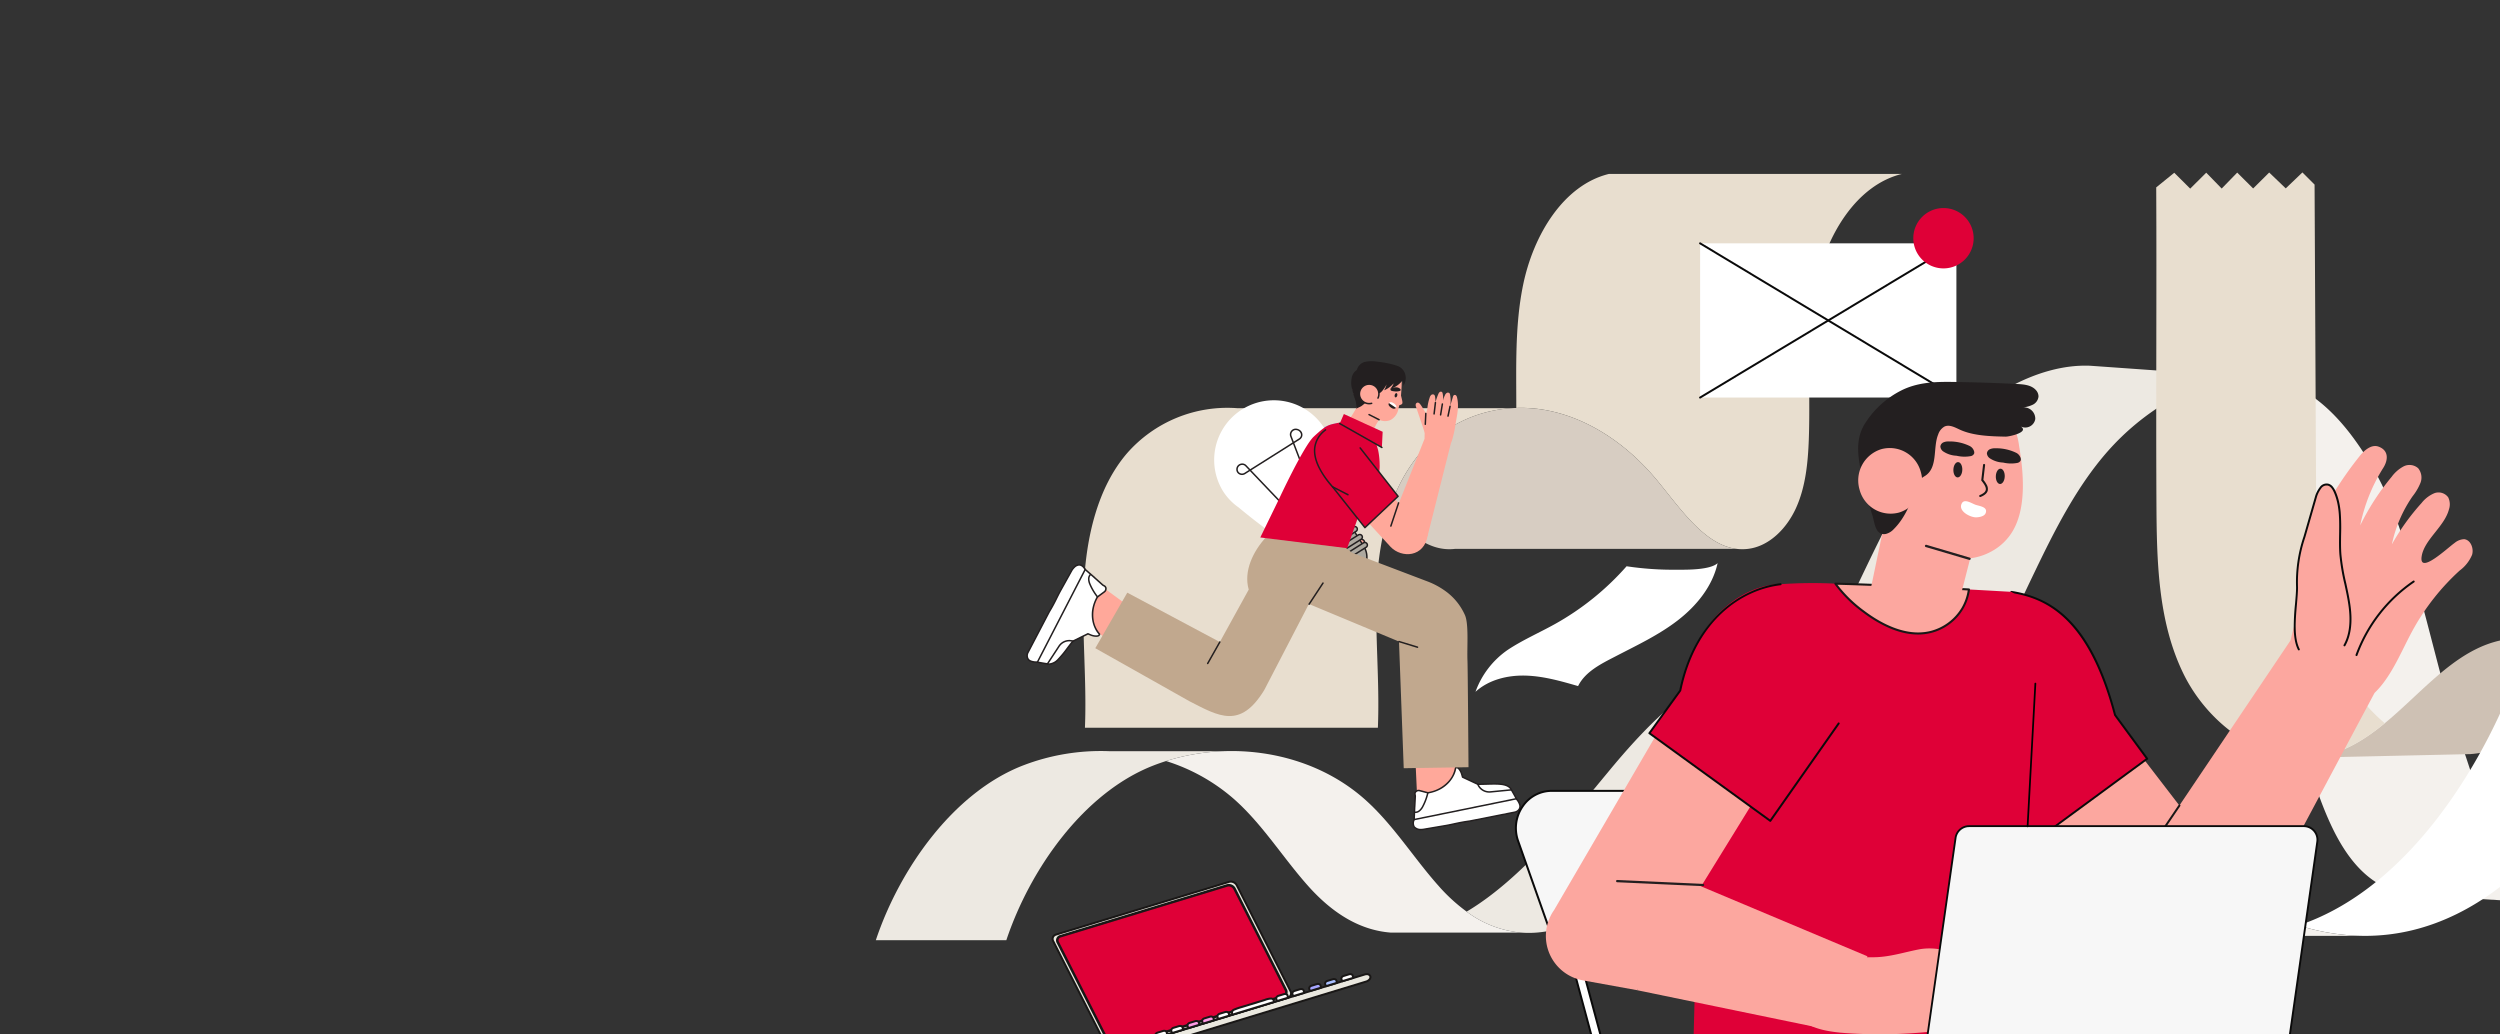 <svg xmlns="http://www.w3.org/2000/svg" xmlns:xlink="http://www.w3.org/1999/xlink" width="580" height="240" viewBox="0 0 580 240">
  <rect x="0" y="0" width="580" height="240" fill="#333333" stroke="none"/>
  <defs>
    <clipPath id="clip-path">
      <path id="AdobeStock_577093849" d="M20,0H560a20,20,0,0,1,20,20V220a20,20,0,0,1-20,20H0a0,0,0,0,1,0,0V20A20,20,0,0,1,20,0Z" transform="translate(40 258)" fill="#fff"/>
    </clipPath>
  </defs>
  <g id="マスクグループ_8" data-name="マスクグループ 8" transform="translate(-40 -258)" clip-path="url(#clip-path)">
    <g id="グループ_7288" data-name="グループ 7288" transform="translate(243 297.801)">
      <g id="グループ_7217" data-name="グループ 7217" transform="translate(0.195 0.199)">
        <path id="パス_13700" data-name="パス 13700" d="M1099.4,501.009h-65.371c-6.049.715-10.894-3.623-15.279-8.758a38.069,38.069,0,0,1,7.116-13.374,30.676,30.676,0,0,1,21.387-10.511c.335-.022.671-.039,1.006-.049a31.578,31.578,0,0,1,5.994.361c10.235,1.608,19.589,7.911,26.584,16.336,5.421,6.529,11.041,15.1,18.562,16" transform="translate(-899.669 -413.669)" fill="#d7cdc2"/>
        <path id="パス_13701" data-name="パス 13701" d="M1360.089,4.738c-10.558,2.573-17.568,14.167-19.949,25.838s-1.242,23.819-1.671,35.773c-.2,5.429-.751,10.982-2.942,15.845s-6.3,8.958-11.18,9.534a10.924,10.924,0,0,1-2.6,0c-7.521-.9-13.14-9.466-18.561-16-7-8.425-16.349-14.728-26.584-16.336a31.576,31.576,0,0,0-5.994-.361c0-9.563-.334-19.163,1.562-28.459,2.38-11.671,9.392-23.265,19.948-25.838Z" transform="translate(-1122.021 -4.388)" fill="#e8decf"/>
        <path id="パス_13702" data-name="パス 13702" d="M512.273,468.364a30.674,30.674,0,0,0-21.387,10.512,38.066,38.066,0,0,0-7.116,13.374,68.424,68.424,0,0,0-2.844,17.133c-.536,11.026.7,22.084.237,33.113H413.2c.463-11.029-.772-22.087-.237-33.113s3.11-22.478,9.96-30.506A30.965,30.965,0,0,1,448.5,468.364Z" transform="translate(-364.69 -413.668)" fill="#e8decf"/>
        <rect id="長方形_979" data-name="長方形 979" width="59.459" height="35.781" transform="translate(191.231 16.455)" fill="#fff"/>
        <path id="線_29" data-name="線 29" d="M57.709,34.263a.231.231,0,0,1-.119-.033L-1.869-1.551a.232.232,0,0,1-.079-.318.232.232,0,0,1,.318-.079L57.829,33.833a.232.232,0,0,1-.12.431Z" transform="translate(192.98 18.204)" fill="#0a0a0a"/>
        <path id="線_30" data-name="線 30" d="M-1.749,34.263a.232.232,0,0,1-.2-.112.232.232,0,0,1,.079-.318L57.59-1.948a.232.232,0,0,1,.318.079.232.232,0,0,1-.079.318L-1.63,34.23A.231.231,0,0,1-1.749,34.263Z" transform="translate(192.98 18.204)" fill="#0a0a0a"/>
        <path id="パス_13706" data-name="パス 13706" d="M2071.318,79.334a7,7,0,1,1-7-7,7,7,0,0,1,7,7" transform="translate(-1816.626 -64.066)" fill="#df0037"/>
        <g id="グループ_7287" data-name="グループ 7287" transform="translate(382.415 64.191)">
          <path id="パス_13708" data-name="パス 13708" d="M2977.644,226.891l-17.919,8.35a1,1,0,0,1-1.334-.486l-12.915-27.714a1,1,0,0,1,.486-1.334l17.92-8.35a1,1,0,0,1,1.334.486l12.914,27.714a1,1,0,0,1-.486,1.334" transform="translate(-2945.15 -197.031)" fill="#fff"/>
          <path id="パス_13709" data-name="パス 13709" d="M2957.554,233.818a1.236,1.236,0,0,1-1.121-.714l-12.915-27.714a1.237,1.237,0,0,1,.6-1.642l17.92-8.351a1.223,1.223,0,0,1,.521-.116,1.236,1.236,0,0,1,1.121.714l12.915,27.714a1.237,1.237,0,0,1-.6,1.642l-17.92,8.35A1.225,1.225,0,0,1,2957.554,233.818Zm5-38.072a.765.765,0,0,0-.325.072l-17.92,8.351a.772.772,0,0,0-.373,1.025l12.914,27.714a.775.775,0,0,0,.7.446.763.763,0,0,0,.325-.072l17.92-8.351a.771.771,0,0,0,.374-1.026l-12.915-27.714A.775.775,0,0,0,2962.558,195.746Z" transform="translate(-2943.403 -195.282)" fill="#0a0a0a"/>
          <path id="パス_13710" data-name="パス 13710" d="M2965.6,232.107l1.422,3.052a.55.55,0,0,0,.731.266l16.067-7.487a.55.55,0,0,0,.266-.731l-1.422-3.052a.551.551,0,0,0-.731-.266l-16.067,7.487a.549.549,0,0,0-.266.731" transform="translate(-2962.955 -220.494)" fill="#df0037"/>
          <path id="パス_13711" data-name="パス 13711" d="M2965.769,233.96h0a.786.786,0,0,1-.709-.452l-1.422-3.052a.781.781,0,0,1,.378-1.039l16.067-7.487a.775.775,0,0,1,.33-.073.784.784,0,0,1,.708.452l1.422,3.052a.783.783,0,0,1-.378,1.039l-16.067,7.487A.777.777,0,0,1,2965.769,233.96Zm14.645-11.639a.314.314,0,0,0-.134.03l-16.067,7.487a.318.318,0,0,0-.154.423l1.422,3.052a.318.318,0,0,0,.423.154l16.067-7.487a.316.316,0,0,0,.154-.423L2980.7,222.5A.318.318,0,0,0,2980.415,222.32Z" transform="translate(-2961.205 -218.745)" fill="#0a0a0a"/>
          <path id="長方形_981" data-name="長方形 981" d="M.232,0H4.1a.232.232,0,0,1,.232.232V2.965A.232.232,0,0,1,4.1,3.2H.232A.232.232,0,0,1,0,2.965V.232A.232.232,0,0,1,.232,0ZM3.867.464H.464V2.733h3.4Z" transform="translate(11.594 19.805) rotate(-24.986)" fill="#0a0a0a"/>
          <path id="長方形_982" data-name="長方形 982" d="M.232,0H4.1a.232.232,0,0,1,.232.232V2.965A.232.232,0,0,1,4.1,3.2H.232A.232.232,0,0,1,0,2.965V.232A.232.232,0,0,1,.232,0ZM3.867.464H.464V2.733h3.4Z" transform="translate(16.161 17.678) rotate(-24.986)" fill="#0a0a0a"/>
          <path id="長方形_983" data-name="長方形 983" d="M.232,0H4.1a.232.232,0,0,1,.232.232V2.965A.232.232,0,0,1,4.1,3.2H.232A.232.232,0,0,1,0,2.965V.232A.232.232,0,0,1,.232,0ZM3.867.464H.464V2.733h3.4Z" transform="translate(20.726 15.55) rotate(-24.986)" fill="#0a0a0a"/>
          <path id="長方形_984" data-name="長方形 984" d="M.232,0H4.1a.232.232,0,0,1,.232.232V2.965A.232.232,0,0,1,4.1,3.2H.232A.232.232,0,0,1,0,2.965V.232A.232.232,0,0,1,.232,0ZM3.867.464H.464V2.733h3.4Z" transform="translate(13.237 23.328) rotate(-24.986)" fill="#0a0a0a"/>
          <path id="長方形_985" data-name="長方形 985" d="M.232,0H4.1a.232.232,0,0,1,.232.232V2.965A.232.232,0,0,1,4.1,3.2H.232A.232.232,0,0,1,0,2.965V.232A.232.232,0,0,1,.232,0ZM3.867.464H.464V2.733h3.4Z" transform="translate(17.802 21.201) rotate(-24.986)" fill="#0a0a0a"/>
          <path id="長方形_986" data-name="長方形 986" d="M.232,0H4.1a.232.232,0,0,1,.232.232V2.965A.232.232,0,0,1,4.1,3.2H.232A.232.232,0,0,1,0,2.965V.232A.232.232,0,0,1,.232,0ZM3.867.464H.464V2.733h3.4Z" transform="translate(22.368 19.073) rotate(-24.986)" fill="#0a0a0a"/>
          <path id="長方形_987" data-name="長方形 987" d="M.232,0H4.1a.232.232,0,0,1,.232.232V2.965A.232.232,0,0,1,4.1,3.2H.232A.232.232,0,0,1,0,2.965V.232A.232.232,0,0,1,.232,0ZM3.867.464H.464V2.733h3.4Z" transform="translate(14.878 26.852) rotate(-24.986)" fill="#0a0a0a"/>
          <path id="長方形_988" data-name="長方形 988" d="M.232,0H4.1a.232.232,0,0,1,.232.232V2.965A.232.232,0,0,1,4.1,3.2H.232A.232.232,0,0,1,0,2.965V.232A.232.232,0,0,1,.232,0ZM3.867.464H.464V2.733h3.4Z" transform="translate(19.444 24.724) rotate(-24.986)" fill="#0a0a0a"/>
          <path id="長方形_989" data-name="長方形 989" d="M.232,0H4.1a.232.232,0,0,1,.232.232V2.965A.232.232,0,0,1,4.1,3.2H.232A.232.232,0,0,1,0,2.965V.232A.232.232,0,0,1,.232,0ZM3.867.464H.464V2.733h3.4Z" transform="translate(24.01 22.596) rotate(-24.986)" fill="#0a0a0a"/>
          <path id="長方形_990" data-name="長方形 990" d="M.232,0H4.1a.232.232,0,0,1,.232.232V2.965A.232.232,0,0,1,4.1,3.2H.232A.232.232,0,0,1,0,2.965V.232A.232.232,0,0,1,.232,0ZM3.867.464H.464V2.733h3.4Z" transform="translate(16.52 30.375) rotate(-24.986)" fill="#0a0a0a"/>
          <path id="長方形_991" data-name="長方形 991" d="M.232,0H4.1a.232.232,0,0,1,.232.232V2.965A.232.232,0,0,1,4.1,3.2H.232A.232.232,0,0,1,0,2.965V.232A.232.232,0,0,1,.232,0ZM3.867.464H.464V2.733h3.4Z" transform="translate(21.086 28.247) rotate(-24.986)" fill="#0a0a0a"/>
          <path id="長方形_992" data-name="長方形 992" d="M.232,0H4.1a.232.232,0,0,1,.232.232V2.965A.232.232,0,0,1,4.1,3.2H.232A.232.232,0,0,1,0,2.965V.232A.232.232,0,0,1,.232,0ZM3.867.464H.464V2.733h3.4Z" transform="translate(25.652 26.119) rotate(-24.986)" fill="#0a0a0a"/>
          <path id="長方形_993" data-name="長方形 993" d="M.232,0H4.1a.232.232,0,0,1,.232.232V2.965A.232.232,0,0,1,4.1,3.2H.232A.232.232,0,0,1,0,2.965V.232A.232.232,0,0,1,.232,0ZM3.867.464H.464V2.733h3.4Z" transform="translate(7.167 21.868) rotate(-24.986)" fill="#0a0a0a"/>
          <path id="長方形_994" data-name="長方形 994" d="M.232,0H4.1a.232.232,0,0,1,.232.232V2.965A.232.232,0,0,1,4.1,3.2H.232A.232.232,0,0,1,0,2.965V.232A.232.232,0,0,1,.232,0ZM3.867.464H.464V2.733h3.4Z" transform="translate(8.809 25.392) rotate(-24.986)" fill="#0a0a0a"/>
          <path id="パス_13712" data-name="パス 13712" d="M3027.786,314.5h0a1.118,1.118,0,0,1-.473-2.131l1.9-.885a1.118,1.118,0,0,1,.945,2.026l-1.9.885A1.111,1.111,0,0,1,3027.786,314.5Zm1.9-2.657a.65.65,0,0,0-.276.061l-1.9.885a.654.654,0,0,0,.277,1.247.646.646,0,0,0,.275-.061l1.9-.885a.654.654,0,0,0-.277-1.247Z" transform="translate(-3016.918 -297.786)" fill="#0a0a0a"/>
          <path id="パス_13713" data-name="パス 13713" d="M3066.776,296.33h0a1.118,1.118,0,0,1-.473-2.131l1.9-.885a1.118,1.118,0,1,1,.944,2.026l-1.9.885A1.1,1.1,0,0,1,3066.776,296.33Zm1.9-2.657a.648.648,0,0,0-.275.061l-1.9.885a.653.653,0,0,0-.316.869.655.655,0,0,0,.593.378.648.648,0,0,0,.275-.061l1.9-.885a.654.654,0,0,0-.277-1.247Z" transform="translate(-3051.343 -281.743)" fill="#0a0a0a"/>
          <path id="パス_13714" data-name="パス 13714" d="M3105.775,278.159h0a1.118,1.118,0,0,1-.472-2.131l1.9-.885a1.107,1.107,0,0,1,.471-.1,1.118,1.118,0,0,1,.473,2.131l-1.9.885A1.111,1.111,0,0,1,3105.775,278.159Zm1.9-2.657a.648.648,0,0,0-.275.061l-1.9.885a.654.654,0,0,0,.276,1.247h0a.648.648,0,0,0,.277-.061l1.9-.885a.654.654,0,0,0-.277-1.247Z" transform="translate(-3085.776 -265.699)" fill="#0a0a0a"/>
          <path id="パス_13715" data-name="パス 13715" d="M3036.871,334.006h0a1.118,1.118,0,0,1-.473-2.131l1.9-.885a1.118,1.118,0,1,1,.944,2.026l-1.9.885A1.11,1.11,0,0,1,3036.871,334.006Zm1.9-2.657a.648.648,0,0,0-.275.061l-1.9.885a.654.654,0,0,0-.316.869.656.656,0,0,0,.593.378.648.648,0,0,0,.276-.061l1.9-.885a.654.654,0,0,0-.277-1.247Z" transform="translate(-3024.94 -315.007)" fill="#0a0a0a"/>
          <path id="パス_13716" data-name="パス 13716" d="M3036.871,334.006h0a1.118,1.118,0,0,1-.473-2.131l1.9-.885a1.118,1.118,0,1,1,.944,2.026l-1.9.885A1.11,1.11,0,0,1,3036.871,334.006Zm1.9-2.657a.648.648,0,0,0-.275.061l-1.9.885a.654.654,0,0,0-.316.869.656.656,0,0,0,.593.378.648.648,0,0,0,.276-.061l1.9-.885a.654.654,0,0,0-.277-1.247Z" transform="translate(-3024.94 -315.007)" fill="#0a0a0a"/>
          <path id="パス_13717" data-name="パス 13717" d="M3075.87,315.835h0a1.118,1.118,0,0,1-.473-2.131l1.9-.885a1.112,1.112,0,0,1,.472-.1,1.118,1.118,0,0,1,.473,2.131l-1.9.885A1.11,1.11,0,0,1,3075.87,315.835Zm1.9-2.657a.651.651,0,0,0-.276.061l-1.9.885a.654.654,0,1,0,.552,1.185l1.9-.885a.654.654,0,0,0-.276-1.247Z" transform="translate(-3059.373 -298.964)" fill="#0a0a0a"/>
          <path id="パス_13718" data-name="パス 13718" d="M3114.865,297.664h0a1.118,1.118,0,0,1-.472-2.131l1.9-.885a1.107,1.107,0,0,1,.471-.1,1.118,1.118,0,0,1,.472,2.131l-1.9.885A1.11,1.11,0,0,1,3114.865,297.664Zm1.9-2.657a.648.648,0,0,0-.275.061l-1.9.885a.654.654,0,0,0,.277,1.247.647.647,0,0,0,.276-.061l1.9-.885a.654.654,0,0,0-.277-1.247Z" transform="translate(-3093.802 -282.921)" fill="#0a0a0a"/>
          <path id="パス_13719" data-name="パス 13719" d="M2989.973,332.122h0a1.118,1.118,0,0,1-.473-2.131l1.9-.885a1.111,1.111,0,0,1,.472-.1,1.118,1.118,0,0,1,.473,2.131l-1.9.885A1.106,1.106,0,0,1,2989.973,332.122Zm1.9-2.657a.648.648,0,0,0-.275.061l-1.9.885a.654.654,0,0,0,.277,1.247.646.646,0,0,0,.275-.061l1.9-.885a.654.654,0,0,0-.277-1.247Z" transform="translate(-2983.533 -313.344)" fill="#0a0a0a"/>
          <path id="パス_13720" data-name="パス 13720" d="M2999.063,351.627h0a1.118,1.118,0,0,1-.472-2.131l1.9-.885a1.107,1.107,0,0,1,.472-.1,1.118,1.118,0,0,1,.472,2.131l-1.9.885A1.11,1.11,0,0,1,2999.063,351.627Zm1.9-2.657a.651.651,0,0,0-.276.061l-1.9.885a.654.654,0,0,0,.277,1.247.647.647,0,0,0,.276-.061l1.9-.885a.654.654,0,0,0-.276-1.246Z" transform="translate(-2991.559 -330.565)" fill="#0a0a0a"/>
          <path id="パス_13721" data-name="パス 13721" d="M2999.063,351.627h0a1.118,1.118,0,0,1-.472-2.131l1.9-.885a1.107,1.107,0,0,1,.472-.1,1.118,1.118,0,0,1,.472,2.131l-1.9.885A1.11,1.11,0,0,1,2999.063,351.627Zm1.9-2.657a.651.651,0,0,0-.276.061l-1.9.885a.654.654,0,0,0,.277,1.247.647.647,0,0,0,.276-.061l1.9-.885a.654.654,0,0,0-.276-1.246Z" transform="translate(-2991.559 -330.565)" fill="#0a0a0a"/>
          <path id="長方形_995" data-name="長方形 995" d="M.232,0H4.1a.232.232,0,0,1,.232.232V2.965A.232.232,0,0,1,4.1,3.2H.232A.232.232,0,0,1,0,2.965V.232A.232.232,0,0,1,.232,0ZM3.867.464H.464V2.733h3.4Z" transform="translate(10.451 28.915) rotate(-24.986)" fill="#0a0a0a"/>
          <path id="長方形_996" data-name="長方形 996" d="M.232,0H4.1a.232.232,0,0,1,.232.232V2.965A.232.232,0,0,1,4.1,3.2H.232A.232.232,0,0,1,0,2.965V.232A.232.232,0,0,1,.232,0ZM3.867.464H.464V2.733h3.4Z" transform="translate(12.092 32.438) rotate(-24.986)" fill="#0a0a0a"/>
          <path id="パス_13722" data-name="パス 13722" d="M3151.424,358.127l.235.506.5-.235.061.131-.5.235.242.519-.131.061-.242-.519-.5.235-.061-.131.5-.234-.236-.506Z" transform="translate(-3126.715 -339.059)" fill="#0a0a0a"/>
          <rect id="長方形_997" data-name="長方形 997" width="0.592" height="0.145" transform="translate(26.493 23.251) rotate(-24.985)" fill="#0a0a0a"/>
          <path id="パス_13723" data-name="パス 13723" d="M3182.27,417.163l.061.131-1.138.531-.061-.131Zm.24.514.061.131-1.139.531-.061-.131Z" transform="translate(-3153.296 -391.183)" fill="#0a0a0a"/>
          <path id="線_31" data-name="線 31" d="M-.634-1.111a.231.231,0,0,1-.079-.014l-1.115-.406a.232.232,0,0,1-.139-.3.232.232,0,0,1,.3-.139l1.115.406a.232.232,0,0,1,.139.3A.232.232,0,0,1-.634-1.111Z" transform="translate(24.569 17.738)" fill="#0a0a0a"/>
          <path id="線_32" data-name="線 32" d="M-1.75-.4a.231.231,0,0,1-.079-.014.232.232,0,0,1-.139-.3l.406-1.115a.232.232,0,0,1,.3-.139.232.232,0,0,1,.139.3L-1.532-.555A.232.232,0,0,1-1.75-.4Z" transform="translate(24.924 17.383)" fill="#0a0a0a"/>
          <path id="線_33" data-name="線 33" d="M-1.749-1.082a.232.232,0,0,1-.21-.134.232.232,0,0,1,.112-.308l.934-.435A.232.232,0,0,1-.6-1.847a.232.232,0,0,1-.112.308l-.934.435A.231.231,0,0,1-1.749-1.082Z" transform="translate(23.268 14.727)" fill="#0a0a0a"/>
          <path id="パス_13724" data-name="パス 13724" d="M3127.323,302.206a.317.317,0,0,1,.287.183.317.317,0,0,1-.287.45.317.317,0,0,1-.287-.183.312.312,0,0,1-.011-.242.317.317,0,0,1,.3-.208Z" transform="translate(-3105.508 -289.687)" fill="#0a0a0a"/>
          <path id="パス_13725" data-name="パス 13725" d="M3130.193,308.368a.318.318,0,0,1,.287.183.317.317,0,0,1-.287.45.316.316,0,0,1-.3-.425.316.316,0,0,1,.3-.208Z" transform="translate(-3108.043 -295.127)" fill="#0a0a0a"/>
        </g>
        <path id="パス_13727" data-name="パス 13727" d="M1828.155,387.212a30.871,30.871,0,0,0-4.492.6c-.141.028-.281.059-.421.09s-.279.062-.42.095-.279.065-.419.1-.28.068-.419.106c-.186.048-.371.1-.558.149-.168.045-.336.093-.5.143-.133.039-.269.078-.4.12q-.168.049-.335.1l-.5.16c-.144.048-.291.1-.435.146q-.3.1-.6.21c-.367.13-.733.269-1.1.412-.174.068-.348.137-.522.208l-.127.051c-.148.061-.3.123-.443.185s-.309.132-.463.2c-.412.179-.822.365-1.228.556-.157.075-.314.149-.471.225q-.8.389-1.595.811-.266.14-.527.284c-.151.081-.3.163-.448.249q-.561.312-1.115.641h0a58.53,58.53,0,0,0-13.765,11.413c-7.263,8.22-12.376,18.4-17.236,28.527-5.848,12.187-11.477,24.555-16.556,37.164q-1.656,4.112-3.23,8.262c-3.512,9.253-6.691,18.639-9.412,28.183h-39.27c7.325-26.421,18.241-51.62,30.039-76.1,4.885-10.13,10.021-20.307,17.32-28.527,8.355-9.4,21.592-17.778,34.168-17.281l1.687.118Z" transform="translate(-1510.99 -339.844)" fill="#ede9e2"/>
        <path id="パス_13728" data-name="パス 13728" d="M2653.265,528.724l-34.067-2.059h-.008l-1.766-.106-.033,0a19.469,19.469,0,0,1-1.957-.318c-15.592-3.38-19.551-23.617-24.567-37.455-6.015-16.6-11.256-47.5-19.949-62.741a62.9,62.9,0,0,0-10.238-13.886c.184-.109.367-.216.551-.322l.129-.075c.145-.082.289-.165.434-.245s.3-.168.448-.248c.174-.1.349-.191.527-.284.132-.07.264-.14.4-.208s.266-.138.4-.205.266-.135.4-.2l.4-.2.471-.225c.234-.11.472-.219.708-.326l.521-.23c.153-.067.307-.134.463-.2l.443-.185.127-.051c.174-.072.348-.14.522-.208s.36-.14.541-.208l.031-.011c.176-.065.353-.13.528-.193l.051-.019q.274-.1.548-.191l.347-.117.088-.03c.166-.054.332-.107.5-.16.112-.036.224-.07.336-.1.134-.042.269-.081.4-.12.167-.05.335-.1.5-.143.187-.051.371-.1.558-.149l.419-.106c.14-.036.28-.068.419-.1s.279-.065.419-.095l.421-.09a31.3,31.3,0,0,1,4.491-.6l6.9.488a23.8,23.8,0,0,1,7.788,3.151c6.825,4.279,11.905,11.253,16.06,18.577a67.267,67.267,0,0,1,4.03,8.712h0c1,2.571,1.953,5.326,2.869,8.2,4.669,14.639,8.361,32.307,12.333,44.048q.31.916.621,1.781c.471,1.3.931,2.665,1.392,4.063,2.23,6.746,4.491,14.361,7.965,20.661,3.445,6.25,8.087,11.205,15.09,12.732" transform="translate(-2261.056 -358.942)" fill="#f4f1ed"/>
        <path id="パス_13732" data-name="パス 13732" d="M3267.748,918.685c6.259.311,12.178,3.448,16.822,7.938a34.216,34.216,0,0,1,4.991,6.056c5.412,8.365,13.583,34.746,15.668,44.492l37.05-.824c-2.085-9.746-10.256-36.126-15.668-44.492s-14.854-14.88-24.773-13.928Z" transform="translate(-2885.332 -810.57)" fill="#e8decf"/>
        <path id="パス_13733" data-name="パス 13733" d="M2844.91,952.76l37-.823a22.131,22.131,0,0,0,3.467-.518c10.3-2.383,17.718-11.381,25.864-18.381-4.644-4.49-10.563-7.627-16.822-7.938l-2.959.066c-11.912,1.143-19.958,11.851-29.378,19.6-4.164,3.428-8.6,6.278-13.755,7.472a22.628,22.628,0,0,1-3.417.517" transform="translate(-2512.005 -816.985)" fill="#cec1b4"/>
        <path id="パス_13735" data-name="パス 13735" d="M2538.679,5.223c.12,24.286-.074,48.269.046,72.558.067,13.7.254,27.928,6.255,40.247,5.479,11.247,17.324,20.358,29.506,19.5h.05a22.55,22.55,0,0,0,3.417-.517c5.161-1.194,9.591-4.045,13.756-7.473a37.847,37.847,0,0,1-9.679-12.33c-6-12.318-6.186-26.547-6.256-40.25q-.18-36.193-.359-72.383l-2.821-2.821-3.864,3.7-3.843-3.68-3.718,3.7-3.7-3.68-3.6,3.7-3.587-3.68-3.718,3.7-3.7-3.683Z" transform="translate(-2241.63 -1.751)" fill="#e8decf"/>
        <path id="パス_13738" data-name="パス 13738" d="M2899.927,1014.574c-11.275,27.082-33.1,56.407-63.414,56.47h-.393a51.039,51.039,0,0,1-14.209-2.161q-.448-.133-.9-.275c22.671-7.573,39.52-31.6,48.872-54.051l2.392-2.317,2.618,2.507,2.6-2.493,2.519,2.507,2.508-2.493,2.442,2.505,2.43-2.493,2.518,2.507,2.508-2.5,2.617,2.507.43-.411,2.175-2.082Z" transform="translate(-2490.909 -893.923)" fill="#fff"/>
        <path id="パス_13739" data-name="パス 13739" d="M2067.644,1022.349h-30.319a51.4,51.4,0,0,1-26.072-7.454c-18.786-11.356-30-33.093-47.068-46.6a56.255,56.255,0,0,0-13.561-8,37.212,37.212,0,0,1,10.719-2.975c.491-.058.984-.1,1.475-.14,11.365-.838,22.667,4.021,31.642,11.118,17.072,13.5,28.282,35.239,47.068,46.6a51.172,51.172,0,0,0,11.008,5.018q.449.142.9.275a51.055,51.055,0,0,0,14.209,2.161" transform="translate(-1722.432 -845.228)" fill="#f4f1ed"/>
        <path id="パス_13740" data-name="パス 13740" d="M1275.681,957.89c-.491.037-.985.082-1.476.141a37.209,37.209,0,0,0-10.719,2.975c-10.875,4.786-19.892,14.234-27.66,23.6-12.859,15.505-31.52,39.279-50.921,37.687a24.714,24.714,0,0,1-12.545-4.859c12.713-7.533,24.328-22.145,33.188-32.828,10.192-12.283,22.529-24.709,38.379-26.575.5-.058,1-.107,1.494-.141Z" transform="translate(-1035.294 -845.936)" fill="#ede9e2"/>
        <path id="パス_13741" data-name="パス 13741" d="M82.182,1148.283a50.281,50.281,0,0,0-13.1,2.277q-1.5.476-2.975,1.049c-16.167,6.308-28.581,24.049-34.084,40.509H1.747c5.5-16.459,17.914-34.2,34.081-40.509a50.235,50.235,0,0,1,20.249-3.326Z" transform="translate(-1.747 -1013.998)" fill="#ede9e2"/>
        <path id="パス_13743" data-name="パス 13743" d="M659.1,1190.367H628.863c-6.32-.506-12.719-3.7-19.02-10.74-5.948-6.649-10.664-14.432-17.365-20.319a43.756,43.756,0,0,0-15.658-8.734,50.261,50.261,0,0,1,13.1-2.278h.018c11.88-.479,23.9,3.186,32.816,11.012,6.7,5.887,11.417,13.67,17.365,20.319a40.386,40.386,0,0,0,6.433,5.881,24.709,24.709,0,0,0,12.545,4.859" transform="translate(-509.485 -1014.011)" fill="#f4f1ed"/>
        <path id="パス_13748" data-name="パス 13748" d="M723.283,505.8c-2.948-6.2-7.082-7.586-12.275-4.655l-19.022,4.664c-3.577.94-5.949,5.661-1.784,8.874l24.777-5.99Z" transform="translate(-607.641 -441.368)" fill="#ffa89a"/>
        <path id="パス_13749" data-name="パス 13749" d="M799.745,504.284c-2.432,2.831-4.44,5.657-7.532,4.861L777.237,512.3,774.6,501.922l12.8-2.559c5.2-2.941,9.4-1.288,12.344,4.921" transform="translate(-684.105 -439.85)" fill="#9db5ff"/>
        <path id="パス_13750" data-name="パス 13750" d="M904.624,720.6a1.6,1.6,0,0,1,.64.194.547.547,0,0,1,.264.571c-.08.285-.425.386-.717.428-.584.082-1.175.109-1.764.135l-3.172.143a3.98,3.98,0,0,1-1.975-.247,1.512,1.512,0,0,1-.825-1.693c.278-.777,1.159-.519,1.781-.422l5.769.892" transform="translate(-792.189 -635.539)" fill="#ffa89a"/>
        <path id="パス_13751" data-name="パス 13751" d="M896.615,718.09a4.332,4.332,0,0,1,.732.085c.075.013.145.026.213.036l3.847.595,1.922.3a1.746,1.746,0,0,1,.709.22.829.829,0,0,1,.287.319.617.617,0,0,1,.051.447c-.084.3-.374.485-.862.554-.592.083-1.2.11-1.779.137h0l-1.537.069-1.636.074c-.2.009-.393.017-.592.017a3.262,3.262,0,0,1-1.47-.283,1.881,1.881,0,0,1-.788-.784,1.387,1.387,0,0,1-.124-1.125.931.931,0,0,1,.43-.526A1.226,1.226,0,0,1,896.615,718.09Zm1.353,2.5c.191,0,.381-.008.576-.017l1.636-.074,1.537-.069h0c.576-.026,1.171-.053,1.746-.133.232-.033.519-.111.572-.3a.38.38,0,0,0-.191-.377,1.46,1.46,0,0,0-.571-.168l-1.922-.3-3.847-.595c-.071-.011-.143-.024-.22-.037a4.029,4.029,0,0,0-.671-.08.632.632,0,0,0-.7.425,1.042,1.042,0,0,0,.1.841,1.546,1.546,0,0,0,.635.636A2.94,2.94,0,0,0,897.968,720.589Z" transform="translate(-790.866 -634.214)" fill="#231f20"/>
        <path id="パス_13752" data-name="パス 13752" d="M705.44,600.095,723.8,615.163l0-.005q.359.382.739.741a31.475,31.475,0,0,0,3.363,2.553c1.785,1.277,3.426,2.592,5.594,3.12a1.17,1.17,0,0,0,.52.042.423.423,0,0,0,.348-.347.635.635,0,0,0-.279-.47l-1.853-1.665a7.609,7.609,0,0,0,2.659,1.3.719.719,0,0,0,.38.027.507.507,0,0,0,.3-.572,1.311,1.311,0,0,0-.338-.611,7.626,7.626,0,0,0-1.7-1.494,6.126,6.126,0,0,0,2.436,1.252.564.564,0,0,0,.3-.007.424.424,0,0,0,.213-.494,1.178,1.178,0,0,0-.308-.492,15.045,15.045,0,0,0-1.627-1.557,7.12,7.12,0,0,0,1.364.581.766.766,0,0,0,.541.023.545.545,0,0,0,.231-.648,1.466,1.466,0,0,0-.436-.6,12.468,12.468,0,0,0-1.9-1.486c-.653-.417-1.187-.934-1.852-1.344q-2.427-1.5-4.959-2.779l-12.99-13.7Z" transform="translate(-623.045 -526.893)" fill="#ffa89a"/>
        <path id="線_34" data-name="線 34" d="M1.062.371A.175.175,0,0,1,.968.343l-2.387-1.52a.176.176,0,0,1-.054-.242.176.176,0,0,1,.242-.054L1.157.047a.176.176,0,0,1-.094.324Z" transform="translate(110.448 89.4)" fill="#231f20"/>
        <path id="線_35" data-name="線 35" d="M.924.419a.175.175,0,0,1-.1-.032L-1.425-1.18a.176.176,0,0,1-.044-.245.176.176,0,0,1,.245-.044L1.025.1a.176.176,0,0,1-.1.32Z" transform="translate(109.572 90.651)" fill="#231f20"/>
        <path id="線_36" data-name="線 36" d="M.638.342A.175.175,0,0,1,.532.306L-1.431-1.185a.176.176,0,0,1-.034-.246.176.176,0,0,1,.246-.034L.744.026A.176.176,0,0,1,.638.342Z" transform="translate(108.552 92.072)" fill="#231f20"/>
        <path id="パス_13753" data-name="パス 13753" d="M1069.169,1117.857l.618,13.332,9.1-2.241-.7-12.607Z" transform="translate(-944.185 -985.834)" fill="#ffa89a"/>
        <path id="パス_13754" data-name="パス 13754" d="M1091.318,1189.646h0a3.31,3.31,0,0,0-.567-1.116l-.252-.325c-.065-.21-1.243-2.3-1.387-2.46-1.193-1.356-4-.917-7.55-.911l-3.532-1.653-.211-.734c-.173-.6-.836-1.8-1.409-1.4-.193,1.645-1.887,5.027-6.433,5.77l-1.909-.5a.828.828,0,0,0-1.081.83l.07.43-.13,2.463-.011.052-.123,2.945c-.895,2.371,1.385,2.419,2.246,2.257l5.3-.9c1.581-.282,2.923-.684,5.344-1.007l10.427-2.063a1.4,1.4,0,0,0,1.209-1.675" transform="translate(-941.909 -1042.894)" fill="#fff"/>
        <path id="パス_13755" data-name="パス 13755" d="M1067.088,1194.2h0a2.137,2.137,0,0,1-1.759-.7,1.943,1.943,0,0,1-.031-1.821l.122-2.917a.183.183,0,0,1,0-.031l.008-.037.128-2.43-.067-.412a.847.847,0,0,1,.2-.693,1.09,1.09,0,0,1,1.1-.336l1.872.495a7.931,7.931,0,0,0,4.709-2.484,6.133,6.133,0,0,0,1.541-3.127.176.176,0,0,1,.074-.123.59.59,0,0,1,.343-.113.777.777,0,0,1,.485.2,2.008,2.008,0,0,1,.377.423,3.7,3.7,0,0,1,.473.986l.189.657,3.425,1.6c.714,0,1.391-.021,2.046-.039.61-.017,1.186-.033,1.724-.033a10.4,10.4,0,0,1,2.279.189,2.882,2.882,0,0,1,1.593.855c.112.126.6.982.744,1.242.138.245.574,1.022.666,1.247l.236.3a3.484,3.484,0,0,1,.6,1.175,1.374,1.374,0,0,1-.164,1.11,1.761,1.761,0,0,1-1.181.786l-10.426,2.063-.011,0c-1.556.207-2.684.452-3.679.668-.562.122-1.093.237-1.657.337h0l-5.3.9A3.733,3.733,0,0,1,1067.088,1194.2Zm-1.318-5.41-.122,2.93a.176.176,0,0,1-.011.055,1.648,1.648,0,0,0-.019,1.524,1.816,1.816,0,0,0,1.47.55h0a3.354,3.354,0,0,0,.6-.052h0l5.3-.9c.557-.1,1.085-.214,1.643-.335,1-.217,2.135-.463,3.7-.672l10.422-2.062h0a1.409,1.409,0,0,0,.947-.625,1.027,1.027,0,0,0,.126-.829,3.132,3.132,0,0,0-.537-1.057l-.252-.325a.173.173,0,0,1-.029-.055c-.024-.072-.259-.522-.649-1.213s-.652-1.125-.7-1.182c-.675-.767-1.931-.924-3.609-.924-.534,0-1.107.016-1.714.033-.669.019-1.362.038-2.095.039h0a.178.178,0,0,1-.074-.016l-3.532-1.653a.176.176,0,0,1-.094-.111l-.211-.734a3.3,3.3,0,0,0-.425-.883c-.2-.3-.413-.468-.573-.468a.219.219,0,0,0-.08.015,5.487,5.487,0,0,1-.45,1.454,7.2,7.2,0,0,1-1.165,1.776,7.654,7.654,0,0,1-2,1.6,9.027,9.027,0,0,1-2.953,1,.178.178,0,0,1-.073,0l-1.909-.5a.736.736,0,0,0-.74.223.5.5,0,0,0-.122.408l.07.431a.169.169,0,0,1,0,.038l-.13,2.463a.148.148,0,0,1,0,.028Z" transform="translate(-940.585 -1041.57)" fill="#231f20"/>
        <path id="線_37" data-name="線 37" d="M-1.325,3.681A.176.176,0,0,1-1.5,3.541a.176.176,0,0,1,.137-.207l23.7-4.83a.176.176,0,0,1,.207.137.176.176,0,0,1-.137.207l-23.7,4.83A.176.176,0,0,1-1.325,3.681Z" transform="translate(126.211 146.635)" fill="#231f20"/>
        <path id="パス_13756" data-name="パス 13756" d="M1195.785,1214.626a3.03,3.03,0,0,1-2.811-1.9.176.176,0,1,1,.326-.131,2.694,2.694,0,0,0,2.745,1.669l4.8-.465a.176.176,0,0,1,.034.35l-4.8.465C1195.98,1214.622,1195.882,1214.626,1195.785,1214.626Z" transform="translate(-1053.482 -1070.718)" fill="#231f20"/>
        <path id="パス_13757" data-name="パス 13757" d="M1068.68,1234.311a1.55,1.55,0,0,1-.159-.008.176.176,0,1,1,.037-.349c.574.06,1.088-.3,1.572-1.1a13.074,13.074,0,0,0,1.244-3.291.176.176,0,1,1,.339.091,13.4,13.4,0,0,1-1.283,3.383,3.153,3.153,0,0,1-.846.971A1.549,1.549,0,0,1,1068.68,1234.311Z" transform="translate(-943.474 -1085.686)" fill="#231f20"/>
        <path id="パス_13758" data-name="パス 13758" d="M933.064,799.715l-1.375.868a.663.663,0,0,1-.915-.207l-.1-.16a.663.663,0,0,1,.207-.915l1.375-.868a.663.663,0,0,1,.915.207l.1.16a.663.663,0,0,1-.207.914" transform="translate(-821.816 -705.06)" fill="#d6d4d0"/>
        <path id="長方形_998" data-name="長方形 998" d="M.839,0H2.465A.839.839,0,0,1,3.3.838v.189a.84.84,0,0,1-.839.839H.839A.84.84,0,0,1,0,1.028V.839A.84.84,0,0,1,.839,0ZM2.464,1.515a.488.488,0,0,0,.488-.488V.838A.488.488,0,0,0,2.465.351H.839A.488.488,0,0,0,.351.839v.189a.488.488,0,0,0,.487.487Z" transform="translate(108.262 94.541) rotate(-32.271)" fill="#231f20"/>
        <path id="パス_13759" data-name="パス 13759" d="M697.461,459.96a13.838,13.838,0,0,0-23.4,14.773,13.212,13.212,0,0,0,3.654,3.816A132.541,132.541,0,0,0,691.6,488.706l10.941-6.908c-1-6.8-2.028-13.351-3.356-17.678a13.217,13.217,0,0,0-1.724-4.16" transform="translate(-593.535 -400.813)" fill="#fff"/>
        <path id="パス_13760" data-name="パス 13760" d="M854.167,687.172l-7.854,4.959-1.051-1.664a2.344,2.344,0,0,1,.731-3.234l3.89-2.456a2.344,2.344,0,0,1,3.234.73Z" transform="translate(-746.175 -604.482)" fill="#d6d4d0"/>
        <path id="パス_13761" data-name="パス 13761" d="M849.805,682.915a2.518,2.518,0,0,1,2.133,1.175l1.051,1.664a.176.176,0,0,1-.055.242l-7.854,4.959a.176.176,0,0,1-.242-.055l-1.051-1.664a2.518,2.518,0,0,1,.785-3.476l3.89-2.456A2.512,2.512,0,0,1,849.805,682.915Zm2.793,2.878-.957-1.516a2.168,2.168,0,0,0-2.992-.676l-3.89,2.456a2.169,2.169,0,0,0-.676,2.991l.957,1.516Z" transform="translate(-744.849 -603.158)" fill="#231f20"/>
        <path id="パス_13763" data-name="パス 13763" d="M852.539,708.459l-3.76,2.374a4.743,4.743,0,0,1-6.543-1.478l-3.394-5.375,11.781-7.439,3.394,5.376a4.743,4.743,0,0,1-1.478,6.543" transform="translate(-740.827 -615.187)" fill="#ada89f"/>
        <path id="パス_13764" data-name="パス 13764" d="M844.927,710.417a4.953,4.953,0,0,1-2.343-.591,4.9,4.9,0,0,1-1.821-1.7l-3.394-5.375a.175.175,0,0,1,.055-.242l11.781-7.439a.176.176,0,0,1,.242.055l3.394,5.376a4.915,4.915,0,0,1-1.533,6.785l-3.76,2.374A4.905,4.905,0,0,1,844.927,710.417Zm-7.167-7.708,3.3,5.227a4.566,4.566,0,0,0,6.3,1.423l3.76-2.374a4.568,4.568,0,0,0,1.423-6.3l-3.3-5.227Z" transform="translate(-739.502 -613.863)" fill="#231f20"/>
        <path id="パス_13765" data-name="パス 13765" d="M732.127,532.788a.175.175,0,0,1-.127-.054l-12.919-13.561-1.1.695a1.388,1.388,0,0,1-.7.216,1.373,1.373,0,0,1-.669-.15,1.284,1.284,0,0,1-.705-1.073c0-.045,0-.091,0-.137a1.321,1.321,0,0,1,.261-.775,1.415,1.415,0,0,1,1.376-.537,1.321,1.321,0,0,1,.717.392l.875.919,9.807-6.193-.526-1.376a1.33,1.33,0,0,1-.066-.718,1.391,1.391,0,0,1,.289-.622,1.343,1.343,0,0,1,1.266-.49,1.749,1.749,0,0,1,.941.463,1.34,1.34,0,0,1,.418.987,1.274,1.274,0,0,1-.18.637,1.415,1.415,0,0,1-.463.475l-1.248.788,6.69,17.495a.176.176,0,1,1-.328.125l-6.665-17.429-9.688,6.118,12.871,13.51a.176.176,0,0,1-.127.3ZM717.3,517.74a1.083,1.083,0,0,0-.391.074.993.993,0,0,0-.648.915c0,.037,0,.074,0,.11a.924.924,0,0,0,.515.781,1.018,1.018,0,0,0,1.017-.05l1.041-.657-.826-.867A.959.959,0,0,0,717.3,517.74Zm12.393-8.084a1.023,1.023,0,0,0-.946,1.371l.5,1.31,1.188-.75a1,1,0,0,0,.479-.818,1.17,1.17,0,0,0-1.064-1.1A1,1,0,0,0,729.691,509.656Z" transform="translate(-632.287 -449.875)" fill="#231f20"/>
        <path id="パス_13766" data-name="パス 13766" d="M843.323,688.778l-12.366,7.809a.593.593,0,1,1-.633-1l12.366-7.808a.593.593,0,0,1,.633,1" transform="translate(-733.062 -607.368)" fill="#ada89f"/>
        <path id="パス_13767" data-name="パス 13767" d="M853.286,704.557l-12.366,7.808a.593.593,0,1,1-.633-1l12.366-7.808a.593.593,0,0,1,.633,1" transform="translate(-741.859 -621.299)" fill="#ada89f"/>
        <path id="パス_13768" data-name="パス 13768" d="M863.249,720.335l-12.366,7.808a.593.593,0,1,1-.633-1l12.366-7.808a.593.593,0,0,1,.633,1" transform="translate(-750.655 -635.23)" fill="#ada89f"/>
        <path id="パス_13769" data-name="パス 13769" d="M873.213,736.114l-12.366,7.809a.593.593,0,0,1-.633-1l12.366-7.808a.593.593,0,0,1,.633,1" transform="translate(-759.452 -649.161)" fill="#ada89f"/>
        <path id="パス_13770" data-name="パス 13770" d="M841.68,686.184a.769.769,0,0,1,.411,1.418l-12.366,7.808a.769.769,0,0,1-.821-1.3L841.27,686.3A.765.765,0,0,1,841.68,686.184Zm-12.365,8.995a.416.416,0,0,0,.222-.065l12.366-7.809a.417.417,0,1,0-.446-.706l-12.366,7.808a.417.417,0,0,0,.223.77Z" transform="translate(-731.736 -606.044)" fill="#231f20"/>
        <path id="パス_13771" data-name="パス 13771" d="M851.647,701.962a.769.769,0,0,1,.411,1.418l-12.366,7.808a.769.769,0,1,1-.821-1.3l12.366-7.808A.766.766,0,0,1,851.647,701.962Zm-12.365,8.994a.416.416,0,0,0,.222-.064l12.366-7.809a.417.417,0,1,0-.446-.706l-12.366,7.808a.417.417,0,0,0,.223.77Z" transform="translate(-740.536 -619.975)" fill="#231f20"/>
        <path id="パス_13772" data-name="パス 13772" d="M861.606,717.74a.769.769,0,0,1,.411,1.419l-12.366,7.808a.769.769,0,1,1-.821-1.3l12.366-7.809A.766.766,0,0,1,861.606,717.74Zm-12.365,8.994a.415.415,0,0,0,.222-.065l12.366-7.809a.417.417,0,1,0-.446-.705l-12.366,7.808a.417.417,0,0,0,.223.77Z" transform="translate(-749.329 -633.905)" fill="#231f20"/>
        <path id="パス_13773" data-name="パス 13773" d="M871.57,733.519a.769.769,0,0,1,.411,1.419l-12.366,7.808a.768.768,0,0,1-.821-1.3l12.366-7.808A.766.766,0,0,1,871.57,733.519Zm-12.365,8.995a.415.415,0,0,0,.222-.065l12.366-7.809a.417.417,0,1,0-.446-.706l-12.366,7.808a.417.417,0,0,0,.223.77Z" transform="translate(-758.127 -647.837)" fill="#231f20"/>
        <path id="パス_13774" data-name="パス 13774" d="M425.568,826.6l-10.781-7.868-3.955,8.5,10.265,7.353Z" transform="translate(-362.933 -723.069)" fill="#ffa89a"/>
        <path id="パス_13775" data-name="パス 13775" d="M302.332,801.632h0a3.32,3.32,0,0,0,1.225.257l.411.007c.2.081,2.569.47,2.786.46,1.8-.081,3.221-2.544,5.439-5.315l3.5-1.718.7.3c.579.244,1.926.476,1.972-.223-1.161-1.18-2.737-4.619-.469-8.629l1.589-1.172a.828.828,0,0,0,.03-1.362l-.38-.215-1.839-1.644-.033-.041-2.219-1.94c-1.288-2.182-2.753-.435-3.166.337l-2.615,4.694c-.77,1.409-1.3,2.707-2.562,4.8l-4.922,9.421a1.4,1.4,0,0,0,.548,1.992" transform="translate(-266.476 -688.287)" fill="#fff"/>
        <path id="パス_13776" data-name="パス 13776" d="M305.418,801.207c-.206,0-1.237-.169-1.442-.2-.348-.058-1.144-.192-1.364-.258l-.385-.006a3.483,3.483,0,0,1-1.29-.271,1.374,1.374,0,0,1-.763-.824,1.761,1.761,0,0,1,.127-1.412l4.922-9.42.005-.01c.813-1.343,1.328-2.376,1.784-3.287.257-.515.5-1,.774-1.5h0l2.614-4.693a3.77,3.77,0,0,1,.718-.928,2.409,2.409,0,0,1,.55-.392,1.467,1.467,0,0,1,.66-.167,1.353,1.353,0,0,1,.794.269,2.78,2.78,0,0,1,.735.85l2.2,1.922a.18.18,0,0,1,.021.022l.024.03,1.814,1.622.363.206a.863.863,0,0,1,.43.719,1.1,1.1,0,0,1-.441.938l-1.558,1.15a7.931,7.931,0,0,0-1.013,5.227,6.129,6.129,0,0,0,1.473,3.16.175.175,0,0,1,.05.135.593.593,0,0,1-.339.507,1.352,1.352,0,0,1-.617.122,3.586,3.586,0,0,1-1.26-.256l-.63-.264-3.394,1.666c-.446.558-.855,1.1-1.251,1.62a24.148,24.148,0,0,1-2.137,2.587,3.35,3.35,0,0,1-2.155,1.143Zm.114-12.226-4.92,9.416h0a1.408,1.408,0,0,0-.106,1.13,1.026,1.026,0,0,0,.567.617,3.134,3.134,0,0,0,1.16.243l.411.007a.175.175,0,0,1,.061.012c.07.027.562.123,1.334.251s1.285.2,1.378.2h0a3.032,3.032,0,0,0,1.926-1.043,23.926,23.926,0,0,0,2.1-2.549c.4-.534.823-1.085,1.281-1.658a.178.178,0,0,1,.06-.048l3.5-1.719a.175.175,0,0,1,.145,0l.7.3a3.249,3.249,0,0,0,1.124.228c.341,0,.539-.078.592-.232a5.485,5.485,0,0,1-.851-1.261,7.2,7.2,0,0,1-.654-2.02,7.65,7.65,0,0,1,0-2.56,9.017,9.017,0,0,1,1.067-2.931.175.175,0,0,1,.049-.055l1.589-1.173a.741.741,0,0,0,.3-.634.519.519,0,0,0-.252-.434l-.38-.215a.183.183,0,0,1-.031-.022l-1.839-1.644a.183.183,0,0,1-.02-.021l-.023-.029-2.207-1.93a.18.18,0,0,1-.036-.043c-.38-.645-.8-.971-1.241-.971a1.53,1.53,0,0,0-.971.465,3.4,3.4,0,0,0-.648.838v0l-2.614,4.693c-.271.5-.513.979-.768,1.491C306.869,786.591,306.351,787.629,305.532,788.982Z" transform="translate(-265.15 -686.963)" fill="#231f20"/>
        <path id="線_38" data-name="線 38" d="M-1.325,20.356a.175.175,0,0,1-.08-.02.176.176,0,0,1-.076-.237L9.6-1.405a.176.176,0,0,1,.237-.076.176.176,0,0,1,.076.237l-11.08,21.5A.176.176,0,0,1-1.325,20.356Z" transform="translate(38.816 93.429)" fill="#231f20"/>
        <path id="パス_13777" data-name="パス 13777" d="M340.777,933.681a.176.176,0,0,1-.147-.272l2.646-4.036a3.03,3.03,0,0,1,3.417-1.238.176.176,0,1,1-.1.336,2.694,2.694,0,0,0-3.021,1.095l-2.646,4.036A.176.176,0,0,1,340.777,933.681Z" transform="translate(-300.925 -819.549)" fill="#231f20"/>
        <path id="パス_13778" data-name="パス 13778" d="M424.3,802.671a.176.176,0,0,1-.142-.072,13.4,13.4,0,0,1-1.834-3.119,3.158,3.158,0,0,1-.227-1.268,1.53,1.53,0,0,1,.438-1.012.176.176,0,0,1,.249.247c-.406.41-.449,1.035-.13,1.913a13.079,13.079,0,0,0,1.787,3.031.176.176,0,0,1-.141.28Z" transform="translate(-372.875 -704.016)" fill="#231f20"/>
        <path id="パス_13779" data-name="パス 13779" d="M816.526,726.481s-.169-23.153-.239-24.688c-.14-3.073.357-8.706-.641-10.718a13.7,13.7,0,0,0-4.4-5.4,17.921,17.921,0,0,0-4.251-2.3l-17.484-6.646-13.2-10.427a10.567,10.567,0,0,0-6.938,13.389,12.306,12.306,0,0,0,7.06,7.651l23.964,9.987,1.1,29.391Z" transform="translate(-679.027 -588.49)" fill="#c1a88e"/>
        <path id="線_39" data-name="線 39" d="M2.969.163A.176.176,0,0,1,2.918.155L-1.376-1.157a.176.176,0,0,1-.117-.219.176.176,0,0,1,.219-.117L3.02-.181a.176.176,0,0,1,.117.219A.176.176,0,0,1,2.969.163Z" transform="translate(122.696 110.163)" fill="#231f20"/>
        <path id="パス_13780" data-name="パス 13780" d="M476.18,724.437c-3.016,3.263-5.265,7.92-4.025,12.165l-6.709,12.165-21.468-11.45L436.554,750.2l21.87,12.318c6.843,3.514,11.763,6.466,17.309-2.568l18.427-35.512Z" transform="translate(-385.643 -639.818)" fill="#c1a88e"/>
        <path id="線_40" data-name="線 40" d="M-1.325,3.825A.175.175,0,0,1-1.411,3.8a.176.176,0,0,1-.066-.239L1.337-1.411a.176.176,0,0,1,.239-.066.176.176,0,0,1,.066.239L-1.172,3.736A.176.176,0,0,1-1.325,3.825Z" transform="translate(78.314 110.274)" fill="#231f20"/>
        <path id="パス_13781" data-name="パス 13781" d="M791.228,506.849A8.247,8.247,0,0,1,788.9,512.8l-2.259,4.925-2.954,8.4-20.155-2.493,4.268-8.759s5.779-12.448,8.135-14.629c3.091-2.863,3.28-2.684,6.163-3.3l.034-.022,6.912.664.9,2.6.927,3.212a17.311,17.311,0,0,1,.35,3.453" transform="translate(-674.338 -438.942)" fill="#df0037"/>
        <path id="パス_13782" data-name="パス 13782" d="M939.142,598.214c-.807,5.2-6.086,5.4-8.635,2.716l-12.084-13.138,5.909-5.787Z" transform="translate(-811.091 -514.063)" fill="#ffa89a"/>
        <path id="パス_13783" data-name="パス 13783" d="M881.677,516.23l8.784,11.209-7.693,7.275-7.513-9.475c-4.533-5.135-5.785-9.966-1.635-13.187Z" transform="translate(-769.302 -452.301)" fill="#df0037"/>
        <path id="パス_13784" data-name="パス 13784" d="M881.446,533.565h-.013a.175.175,0,0,1-.125-.066l-7.51-9.471a20.723,20.723,0,0,1-3.249-4.725,10.511,10.511,0,0,1-.782-2.24,6.955,6.955,0,0,1-.146-2.121,6.163,6.163,0,0,1,2.569-4.353.176.176,0,1,1,.215.277,5.825,5.825,0,0,0-2.435,4.108c-.233,2.475,1.182,5.526,4.093,8.824l.006.007,7.394,9.325L888.9,526.1l-8.685-11.083a.176.176,0,1,1,.276-.217l8.784,11.209a.176.176,0,0,1-.018.236l-7.693,7.275A.176.176,0,0,1,881.446,533.565Z" transform="translate(-767.979 -450.977)" fill="#231f20"/>
        <path id="パス_13785" data-name="パス 13785" d="M1071.417,458.9a1.4,1.4,0,0,1-.109-.613.514.514,0,0,1,.4-.452c.29-.049.534.2.7.427.332.455.617.938.9,1.42l1.531,2.594a3.551,3.551,0,0,1,.651,1.752,1.416,1.416,0,0,1-1.153,1.374c-.819.082-.978-.759-1.166-1.318l-1.75-5.183" transform="translate(-946.068 -404.425)" fill="#ffa89a"/>
        <path id="パス_13786" data-name="パス 13786" d="M1040.391,469.683l5.4-21.445-.007,0q.184-.455.337-.917a27.314,27.314,0,0,0,.8-3.844c.356-2.009.81-3.913.325-5.939a1.051,1.051,0,0,0-.192-.452.444.444,0,0,0-.465-.15.583.583,0,0,0-.3.424l-.674,2.223a6.568,6.568,0,0,0-.006-2.751.647.647,0,0,0-.144-.329.538.538,0,0,0-.646-.022,1.208,1.208,0,0,0-.4.529,6.678,6.678,0,0,0-.588,2.025,5.291,5.291,0,0,0,.046-2.543.519.519,0,0,0-.139-.248.449.449,0,0,0-.537.022,1.074,1.074,0,0,0-.306.456,13.162,13.162,0,0,0-.677,1.99,6.179,6.179,0,0,0-.082-1.375.693.693,0,0,0-.219-.462.575.575,0,0,0-.684.069,1.32,1.32,0,0,0-.346.607,10.826,10.826,0,0,0-.5,2.186c-.085.714-.313,1.371-.387,2.092q-.271,2.635-.3,5.27l-6.542,16.4Z" transform="translate(-912.4 -385.298)" fill="#ffa89a"/>
        <path id="線_41" data-name="線 41" d="M-1.324,1.461h-.021A.176.176,0,0,1-1.5,1.265l.308-2.61A.176.176,0,0,1-1-1.5.176.176,0,0,1-.842-1.3l-.308,2.61A.176.176,0,0,1-1.324,1.461Z" transform="translate(130.84 54.737)" fill="#231f20"/>
        <path id="線_42" data-name="線 42" d="M-1.324,1.365l-.029,0a.176.176,0,0,1-.145-.2l.412-2.514a.176.176,0,0,1,.2-.145.176.176,0,0,1,.145.2l-.412,2.514A.176.176,0,0,1-1.324,1.365Z" transform="translate(132.348 55.06)" fill="#231f20"/>
        <path id="線_43" data-name="線 43" d="M-1.324,1.095a.176.176,0,0,1-.036,0A.176.176,0,0,1-1.5.883l.469-2.244A.176.176,0,0,1-.819-1.5a.176.176,0,0,1,.136.208L-1.153.955A.176.176,0,0,1-1.324,1.095Z" transform="translate(134.074 55.607)" fill="#231f20"/>
        <path id="パス_13787" data-name="パス 13787" d="M938.857,459.873l-1.14,1.925-1.131,2.325-6.133-2.4a16.846,16.846,0,0,0,1.418-1.717c.48-.668,1.727-2.85,2.094-3.584Z" transform="translate(-821.71 -403.187)" fill="#ffa89a"/>
        <path id="パス_13788" data-name="パス 13788" d="M950.438,391.876a17.472,17.472,0,0,0,2.321,1.189,3.139,3.139,0,0,0,2.683.052,3.6,3.6,0,0,0,1.822-2.661c.063-.238.122-.485.176-.738.954-.314.876-.339.409-2.264.042-.457.167-2.174.153-2.6a4.09,4.09,0,0,0-2.4-4.068,6.649,6.649,0,0,0-6.449.053,5.351,5.351,0,0,0-1.274,7.96Z" transform="translate(-836.012 -335.691)" fill="#ffa89a"/>
        <path id="パス_13789" data-name="パス 13789" d="M1030.243,439.587c-.068.275-.254.465-.418.425s-.241-.3-.174-.57.254-.465.418-.425.241.3.174.57" transform="translate(-909.273 -387.813)" fill="#231f20"/>
        <path id="パス_13790" data-name="パス 13790" d="M953.392,376.595q-.308-.084-.618-.158a27.038,27.038,0,0,0-3.216-.528,7.326,7.326,0,0,0-2.85.1,2.626,2.626,0,0,0-1.671,1.633.83.83,0,0,1-.109.22.9.9,0,0,1-.175.151,2.751,2.751,0,0,0-.954,1.555,6.87,6.87,0,0,0-.13,1.476,5.575,5.575,0,0,0,.266,1.459,13.033,13.033,0,0,0,.615,2.135,5.346,5.346,0,0,1,.29,2.209c0-.03,1.046-.519,1.153-.59a7.32,7.32,0,0,0,1.04-.872,16.518,16.518,0,0,0,1.808-2.087c.14-.189.276-.382.4-.581-.087.137.432.536.544.558.5.1.895-.339,1.17-.674a7.618,7.618,0,0,0,.909-1.387,5.231,5.231,0,0,1-.564,1.359,6.158,6.158,0,0,0,2.2-1.612,1.945,1.945,0,0,1-.316.652,4.665,4.665,0,0,1-.47.645,5.744,5.744,0,0,0,2.807-1.923,2.017,2.017,0,0,1,.227,1.226,3.242,3.242,0,0,0,.5-2.491,2.862,2.862,0,0,0-1.92-2.183q-.465-.159-.941-.288" transform="translate(-833.379 -332.018)" fill="#231f20"/>
        <path id="パス_13791" data-name="パス 13791" d="M1020.154,458.156a.415.415,0,0,1-.1.2l-1.623-1.11a.606.606,0,0,1,.064-.075.56.56,0,0,1,.484-.128,1.394,1.394,0,0,1,.475.2,1.625,1.625,0,0,1,.62.56.543.543,0,0,1,.075.351" transform="translate(-899.391 -403.725)" fill="#fff"/>
        <path id="パス_13792" data-name="パス 13792" d="M1022.22,428.526a2.97,2.97,0,0,0,1.281-.084.353.353,0,0,0,.171-.108.253.253,0,0,0,.019-.243.522.522,0,0,0-.159-.2,1.441,1.441,0,0,0-.863-.3,3.084,3.084,0,0,0-.915.133c-.222.06-.538.262-.359.534.142.217.6.238.825.259" transform="translate(-901.958 -377.736)" fill="#231f20"/>
        <path id="パス_13793" data-name="パス 13793" d="M964.353,422.958a2.263,2.263,0,1,1-2.768-1.606,2.263,2.263,0,0,1,2.768,1.606" transform="translate(-847.712 -372.153)" fill="#ffa89a"/>
        <path id="パス_13794" data-name="パス 13794" d="M960.841,424.654a2.441,2.441,0,1,1,2.2-1.387.176.176,0,0,1-.317-.152,2.088,2.088,0,1,0-1.347,1.116.176.176,0,0,1,.09.34A2.439,2.439,0,0,1,960.841,424.654Z" transform="translate(-846.388 -370.829)" fill="#231f20"/>
        <path id="パス_13795" data-name="パス 13795" d="M1019.363,459.951a.571.571,0,0,1-.3.179.872.872,0,0,1-.568-.084c-.375-.181-1.107-.727-.758-1.2Z" transform="translate(-898.696 -405.321)" fill="#231f20"/>
        <path id="パス_13796" data-name="パス 13796" d="M920.9,482.69l.954-2.206,9,4.115-.179,3.638Z" transform="translate(-813.273 -424.429)" fill="#df0037"/>
        <path id="線_44" data-name="線 44" d="M8.455,4.4a.175.175,0,0,1-.086-.023l-9.78-5.546a.176.176,0,0,1-.066-.239.176.176,0,0,1,.239-.066l9.78,5.546a.176.176,0,0,1-.087.328Z" transform="translate(108.947 59.586)" fill="#231f20"/>
        <path id="線_45" data-name="線 45" d="M2.252.693a.175.175,0,0,1-.08-.02L-1.405-1.168a.176.176,0,0,1-.076-.237.176.176,0,0,1,.237-.076L2.333.361a.176.176,0,0,1-.081.332Z" transform="translate(107.279 74.263)" fill="#231f20"/>
        <path id="線_46" data-name="線 46" d="M-1.325,3.741a.175.175,0,0,1-.1-.029.176.176,0,0,1-.05-.243l3.22-4.89a.176.176,0,0,1,.243-.05.176.176,0,0,1,.05.243l-3.22,4.89A.175.175,0,0,1-1.325,3.741Z" transform="translate(101.846 96.604)" fill="#231f20"/>
        <path id="線_47" data-name="線 47" d="M-1.325,4.218a.175.175,0,0,1-.056-.009.176.176,0,0,1-.111-.222L.3-1.38A.176.176,0,0,1,.52-1.491a.176.176,0,0,1,.111.222L-1.158,4.1A.176.176,0,0,1-1.325,4.218Z" transform="translate(120.81 77.999)" fill="#231f20"/>
        <path id="線_48" data-name="線 48" d="M-1.324,1.356h-.008A.176.176,0,0,1-1.5,1.172l.119-2.5A.176.176,0,0,1-1.2-1.5a.176.176,0,0,1,.167.184l-.119,2.5A.176.176,0,0,1-1.324,1.356Z" transform="translate(128.8 57.246)" fill="#231f20"/>
        <path id="線_49" data-name="線 49" d="M1,.04A.175.175,0,0,1,.916.021L-1.4-1.168A.176.176,0,0,1-1.481-1.4a.176.176,0,0,1,.236-.076L1.077-.292a.176.176,0,0,1,.076.236A.176.176,0,0,1,1,.04Z" transform="translate(115.751 57.51)" fill="#231f20"/>
        <path id="パス_13820" data-name="パス 13820" d="M2311.542,565.512a3.657,3.657,0,0,0-2.146.87c-1.583,1.092-8.309,7.511-7.65,3.133.586-3.892,5.285-6.911,6.329-10.9a3.677,3.677,0,0,0-.167-2.816,2.778,2.778,0,0,0-3.275-.932,7.5,7.5,0,0,0-2.9,2.245,52.737,52.737,0,0,0-6.89,9.59,30.689,30.689,0,0,1,4.8-11.144,12.575,12.575,0,0,0,1.823-3.1,3.419,3.419,0,0,0-.53-3.412,3.032,3.032,0,0,0-3.394-.417,8.288,8.288,0,0,0-2.748,2.4,56.543,56.543,0,0,0-7.3,11.281,39.965,39.965,0,0,1,5.354-13.354c1.143-1.81,1.312-4.042-1.1-4.919-1.632-.594-3.27.812-4.375,2.187a84.667,84.667,0,0,0-9.851,15.488c-.768,1.57-1.676,3.251-2.4,4.974a15.15,15.15,0,0,0-1.235,4.566c-.318,4-.029,7.876-1.031,11.848-.51,2.021-1.1,3.954-1.512,5.87l-25.8,38.331-15.659-20.368c-5.664-21.585-14.076-27.719-23.318-29.186l-5.991,42.2,35.99,42.5a13.288,13.288,0,0,0,20.049.443l7.423-11.533,26.777-50.174a19.837,19.837,0,0,0,1.878-2.1c2.945-3.8,4.74-8.38,7.071-12.606a53.355,53.355,0,0,1,10.814-13.7,8.705,8.705,0,0,0,2.87-3.647c.456-1.517-.375-3.549-1.911-3.626" transform="translate(-1943.12 -480.418)" fill="#fca79f"/>
        <path id="パス_13822" data-name="パス 13822" d="M2813.622,643.885a32.6,32.6,0,0,1,1.714-11.72l2.637-9.162c.428-1.486,1.43-3.337,2.876-2.948a2.623,2.623,0,0,1,1.489,1.6c2.024,4.457.977,9.7,1.349,14.619.313,4.144,1.656,8.128,2.16,12.25.365,2.985.248,6.177-1.213,8.8-2.159,3.873-8.223,5.614-10.6.943-1.858-3.646-.436-10.383-.41-14.384" transform="translate(-2483.9 -547.611)" fill="#fca79f"/>
        <path id="パス_13823" data-name="パス 13823" d="M2812.282,656.752a.232.232,0,0,1-.207-.127,7.073,7.073,0,0,1-.441-1.095,9.953,9.953,0,0,1-.293-1.212,16.876,16.876,0,0,1-.24-2.678,54.634,54.634,0,0,1,.3-5.681c.122-1.4.237-2.723.244-3.826a32.858,32.858,0,0,1,1.723-11.783l.418-1.454L2816,621.19a6.74,6.74,0,0,1,1.1-2.258,1.944,1.944,0,0,1,2.06-.849,2.016,2.016,0,0,1,1.014.689,4.534,4.534,0,0,1,.627,1.043,12.882,12.882,0,0,1,.8,2.392,17.888,17.888,0,0,1,.393,2.486,48.285,48.285,0,0,1,.1,5.113c-.024,1.555-.048,3.162.068,4.707a49.728,49.728,0,0,0,1.137,6.719c.39,1.8.794,3.658,1.022,5.521.1.794.155,1.564.172,2.288a17.419,17.419,0,0,1-.093,2.3,13.062,13.062,0,0,1-.443,2.242,10.3,10.3,0,0,1-.877,2.108.232.232,0,1,1-.405-.226c1.239-2.221,1.626-5.053,1.185-8.656-.225-1.842-.626-3.691-1.015-5.479a49.914,49.914,0,0,1-1.146-6.782c-.119-1.566-.094-3.184-.07-4.749.051-3.339.1-6.791-1.258-9.792-.388-.855-.826-1.338-1.339-1.476a1.5,1.5,0,0,0-1.58.693,6.191,6.191,0,0,0-1.013,2.1l-2.219,7.708-.419,1.455a32.415,32.415,0,0,0-1.706,11.658c-.007,1.121-.122,2.453-.244,3.863-.32,3.675-.682,7.841.63,10.414a.232.232,0,0,1-.207.337Z" transform="translate(-2482.15 -545.863)" fill="#0a0a0a"/>
        <path id="パス_13824" data-name="パス 13824" d="M2933.784,827.981a.232.232,0,0,1-.218-.311,35.642,35.642,0,0,1,13.339-17.162.232.232,0,1,1,.261.383A35.174,35.174,0,0,0,2934,827.828.232.232,0,0,1,2933.784,827.981Z" transform="translate(-2590.268 -715.775)" fill="#0a0a0a"/>
        <path id="パス_13825" data-name="パス 13825" d="M1311.689,1301.109l2.174,8.073,5.994,22.277.882,4.2h2.132l-.948-4.452-5.728-21.3-3.008-11.19-5.789-21.534h83.242l.3.951,7.159,22.743,1.92,6.1,1.779,5.654,3.668,11.661,1.591,5.051.976,3.1.083.265.636,2.95h2.158l-.638-2.95-.083-.265-.978-3.1-1.083-3.439-2.826-8.971v0l-3.9-12.378-1.33-4.226-6.992-22.193-.759-2.408a1.055,1.055,0,0,0-.983-.752H1306a.99.99,0,0,0-.812.443,1.181,1.181,0,0,0-.148.97Z" transform="translate(-1152.396 -1125.892)" fill="#fff"/>
        <path id="パス_13826" data-name="パス 13826" d="M1304.248,1272.992h85.341a1.285,1.285,0,0,1,1.2.911v0l.759,2.408,6.991,22.192,1.33,4.227,3.9,12.378c0,.006,0,.012,0,.017l2.822,8.956,1.083,3.44,1.061,3.367c0,.007,0,.014.006.02l.638,2.95a.232.232,0,0,1-.227.281H1407a.231.231,0,0,1-.226-.183l-.634-2.94-.08-.254-.976-3.1-1.591-5.051-5.447-17.314-1.92-6.1-7.159-22.743-.247-.789h-82.769l5.71,21.242,3.008,11.19,5.728,21.3,0,.012.948,4.452a.232.232,0,0,1-.227.28h-2.131a.232.232,0,0,1-.227-.184l-.881-4.195-5.993-22.271-2.174-8.073-6.652-24.722a1.413,1.413,0,0,1,.18-1.161A1.22,1.22,0,0,1,1304.248,1272.992Zm86.1,1.056a.824.824,0,0,0-.763-.592h-85.341a.756.756,0,0,0-.62.342.945.945,0,0,0-.116.777,0,0,0,0,0,0,0l6.653,24.723,2.174,8.073,5.994,22.277a.079.079,0,0,1,0,.012l.844,4.017h1.657l-.887-4.166-5.727-21.3-3.008-11.19-5.789-21.534a.232.232,0,0,1,.224-.292h83.242a.232.232,0,0,1,.221.162l.3.951,7.158,22.743,1.92,6.1,5.447,17.314,1.591,5.051,1.059,3.367a.147.147,0,0,1,.006.021l.6,2.767h1.683l-.575-2.659-.08-.254-.979-3.1-1.082-3.439-2.826-8.971c0-.006,0-.012,0-.017l-3.895-12.363-1.33-4.227Z" transform="translate(-1150.648 -1124.143)" fill="#0a0a0a"/>
        <path id="パス_13827" data-name="パス 13827" d="M1371.095,1256.959l-6.767-19.141-1.775-5.021a8.323,8.323,0,0,0-7.788-5.659h-76.535c-5.772,0-9.781,5.992-7.785,11.637l8.541,24.161c.041.115.085.231.131.344a8.5,8.5,0,0,0,4.21,4.534,8,8,0,0,0,2.32.7,7.775,7.775,0,0,0,1.126.081h76.534a7.959,7.959,0,0,0,3.582-.84,8.338,8.338,0,0,0,2.629-2.071,8.885,8.885,0,0,0,1.575-8.726" transform="translate(-1121.436 -1083.659)" fill="#f7f7f7"/>
        <path id="パス_13828" data-name="パス 13828" d="M1361.561,1267.079h-76.535a8.02,8.02,0,0,1-1.16-.084,8.214,8.214,0,0,1-2.386-.719,8.483,8.483,0,0,1-1.368-.818,8.686,8.686,0,0,1-1.2-1.066,8.865,8.865,0,0,1-1.759-2.773c-.044-.109-.09-.228-.134-.352v0l-8.542-24.161a9.3,9.3,0,0,1-.493-2.237,9.113,9.113,0,0,1,1.631-6.1,8.859,8.859,0,0,1,1.31-1.474,8.478,8.478,0,0,1,1.613-1.141,8.193,8.193,0,0,1,1.869-.736,8.311,8.311,0,0,1,2.075-.261h76.535a8.2,8.2,0,0,1,2.587.418,8.383,8.383,0,0,1,2.3,1.181,8.683,8.683,0,0,1,1.855,1.835,8.984,8.984,0,0,1,1.268,2.38l1.775,5.021,6.767,19.141a9.193,9.193,0,0,1,.527,3.378,9.108,9.108,0,0,1-2.144,5.575h0a8.788,8.788,0,0,1-1.241,1.2,8.424,8.424,0,0,1-1.462.93,8.142,8.142,0,0,1-1.755.639A8.317,8.317,0,0,1,1361.561,1267.079Zm-84.1-5.969c.043.118.086.231.128.334h0a8.245,8.245,0,0,0,4.095,4.411,7.755,7.755,0,0,0,2.252.679h0a7.565,7.565,0,0,0,1.092.079h76.535a7.868,7.868,0,0,0,1.823-.212,7.685,7.685,0,0,0,1.655-.6,7.971,7.971,0,0,0,1.381-.879,8.319,8.319,0,0,0,1.174-1.135h0a8.653,8.653,0,0,0,1.534-8.5l-6.767-19.141-1.775-5.02a8.345,8.345,0,0,0-2.959-3.994,7.8,7.8,0,0,0-4.61-1.51h-76.535a7.884,7.884,0,0,0-6.488,3.417,8.647,8.647,0,0,0-1.547,5.786,8.825,8.825,0,0,0,.469,2.125l8.541,24.161Z" transform="translate(-1119.688 -1081.91)" fill="#0a0a0a"/>
        <path id="パス_13829" data-name="パス 13829" d="M2238.057,871.689l-25.8,18.959-11.688-15.454,5.991-42.2c9.242,1.466,18.382,6.974,24.045,28.56Z" transform="translate(-1943.113 -735.663)" fill="#df0037"/>
        <path id="パス_13830" data-name="パス 13830" d="M2210.511,889.131a.232.232,0,0,1-.185-.092l-11.688-15.454a.229.229,0,0,1-.045-.173l5.991-42.2a.232.232,0,0,1,.266-.2,25.268,25.268,0,0,1,6.923,2.064,21.935,21.935,0,0,1,3.352,1.965,23.75,23.75,0,0,1,3.22,2.773,29.333,29.333,0,0,1,3.045,3.718,39.769,39.769,0,0,1,2.83,4.8,57.026,57.026,0,0,1,2.577,6.023c.819,2.245,1.585,4.715,2.276,7.342l7.422,10.1a.232.232,0,0,1-.049.324l-25.8,18.959A.234.234,0,0,1,2210.511,889.131Zm-11.445-15.749,11.492,15.195,25.426-18.686-7.311-9.95a.235.235,0,0,1-.038-.078c-5.913-22.536-15.694-27.039-23.625-28.352Z" transform="translate(-1941.363 -733.914)" fill="#0a0a0a"/>
        <path id="パス_13831" data-name="パス 13831" d="M1697.484,875.865l-1.654,54.293h-75.824l1.537-58.817,18.884-55.411a103.679,103.679,0,0,1,12.71-.131c9.6.246,22.281.878,30.983,1.347,5.118.276,8.86.5,9.791.549h.012l.052,0c6,3.629,4.609,15.585,5.88,21.874,2.636,12.992,2.931,25.372-2.371,36.292" transform="translate(-1430.525 -720.39)" fill="#df0037"/>
        <path id="パス_13833" data-name="パス 13833" d="M1858.8,1539.5c1.705.234,3.42.645,5,.957,8.558,1.688,17.852,5.2,23.433,12.094,1,1.241,1.927,2.69,1.6,4.333a2.422,2.422,0,0,1-1.512,1.828c-1.222.443-2.229-.305-3.11-1.007l-5.35-4.268a12.487,12.487,0,0,1,2.883,7.855,1.21,1.21,0,0,1-1.522,1.157c-3.471-.859-6.1-4.027-8.281-6.95,1.447,2.575,1.925,7.51,1.317,10.387-.044.208-.127-.167-.263,0-.528.651-1.294.35-1.873,0-2.726-1.648-4.856-5.506-5.943-8.446a113.284,113.284,0,0,1-26.876,1.6c-3.455-.207-10.142-.688-12.053-4.175-1.745-3.184.836-8.148,3.217-10.271,4.268-3.8,9.043-3.161,14.238-3.227,3.766-.047,7.125-1.222,10.744-1.885a13.9,13.9,0,0,1,4.351.02" transform="translate(-1612.115 -1359.285)" fill="#fca79f"/>
        <path id="パス_13834" data-name="パス 13834" d="M1378.745,829.738c6-2.131,10.868-.376,14.717,4.884a14.99,14.99,0,0,1-.424,18.06l-42.594,69.049-12.762-2.314a10.464,10.464,0,0,1-6.739-15.91q.127-.194.261-.385l38.978-66.857a17.853,17.853,0,0,1,8.563-6.527" transform="translate(-1173.836 -732.008)" fill="#fca79f"/>
        <path id="パス_13836" data-name="パス 13836" d="M1510.057,1415.657l47.241,9.75,6.2-17.614-46.406-19.511Z" transform="translate(-1333.449 -1225.933)" fill="#fca79f"/>
        <path id="パス_13838" data-name="パス 13838" d="M1578.369,850.02,1562.5,872.61l-28.048-20.333,7.16-9.9c3.482-16.906,14.691-24.631,23.277-24.66,4.2-.014,5.095.635,6.894,2.527a56.914,56.914,0,0,1,5.731,7.1c4.191,6.157,5.134,16.6.851,22.683" transform="translate(-1354.992 -722.172)" fill="#df0037"/>
        <path id="パス_13839" data-name="パス 13839" d="M1560.755,871.095a.232.232,0,0,1-.136-.044l-28.048-20.333a.232.232,0,0,1-.052-.324l7.131-9.865a42,42,0,0,1,1.649-5.857,35.16,35.16,0,0,1,2.272-5.006,29.338,29.338,0,0,1,5.886-7.51,26.019,26.019,0,0,1,6.847-4.508,24.4,24.4,0,0,1,3.473-1.256,22.242,22.242,0,0,1,3.341-.659.232.232,0,0,1,.053.461c-8.934,1.041-19.687,8.018-23.077,24.477a.231.231,0,0,1-.039.089l-7.025,9.717,27.67,20.058,15.729-22.4a.232.232,0,1,1,.38.267L1560.945,871a.231.231,0,0,1-.152.1A.228.228,0,0,1,1560.755,871.095Z" transform="translate(-1353.243 -720.424)" fill="#0a0a0a"/>
        <path id="線_58" data-name="線 58" d="M-1.749,12.583a.231.231,0,0,1-.13-.04.232.232,0,0,1-.062-.322l9.553-14.1a.232.232,0,0,1,.322-.062A.232.232,0,0,1,8-1.619l-9.553,14.1A.232.232,0,0,1-1.749,12.583Z" transform="translate(294.625 148.633)" fill="#191716"/>
        <path id="パス_13840" data-name="パス 13840" d="M1960.664,1765.733h-82.257a1.852,1.852,0,0,1-1.791-1.861,1.791,1.791,0,0,1,1.791-1.791h82.257Z" transform="translate(-1657.089 -1555.964)" fill="#f7f7f7"/>
        <path id="パス_13841" data-name="パス 13841" d="M1959.015,1764.3h-82.257a1.9,1.9,0,0,1-.788-.171,2.035,2.035,0,0,1-.638-.457,2.127,2.127,0,0,1-.427-.661,2.071,2.071,0,0,1-.157-.791,2.009,2.009,0,0,1,2.01-2.01h82.257a.219.219,0,0,1,.219.219v3.652A.219.219,0,0,1,1959.015,1764.3Zm-82.257-3.652a1.574,1.574,0,0,0-1.572,1.572,1.63,1.63,0,0,0,1.572,1.642H1958.8v-3.214Z" transform="translate(-1655.439 -1554.315)" fill="#0a0a0a"/>
        <path id="パス_13842" data-name="パス 13842" d="M2157.928,1355.169H2073.88l7.877-55.385a3.164,3.164,0,0,1,3.132-2.715h77.657a3.163,3.163,0,0,1,3.131,3.611Z" transform="translate(-1831.255 -1145.401)" fill="#f7f7f7"/>
        <path id="パス_13843" data-name="パス 13843" d="M2156.279,1353.738H2072.23a.218.218,0,0,1-.216-.25l7.877-55.385a3.382,3.382,0,0,1,3.347-2.9H2160.9a3.378,3.378,0,0,1,3.348,3.861l-7.748,54.489A.219.219,0,0,1,2156.279,1353.738Zm-83.8-.437h83.606l7.721-54.3a2.94,2.94,0,0,0-2.915-3.362h-77.657a2.945,2.945,0,0,0-2.915,2.527Z" transform="translate(-1829.605 -1143.752)" fill="#0a0a0a"/>
        <path id="線_59" data-name="線 59" d="M226.465-1.517H-1.749a.232.232,0,0,1-.232-.232.232.232,0,0,1,.232-.232H226.465a.232.232,0,0,1,.232.232A.232.232,0,0,1,226.465-1.517Z" transform="translate(136.528 211.517)" fill="#0a0a0a"/>
        <path id="パス_13844" data-name="パス 13844" d="M1933.938,817.933a11.8,11.8,0,0,1-1.508,4.391,11.937,11.937,0,0,1-7.422,5.488c-5.4,1.289-10.974-1.353-15.416-4.681a30.455,30.455,0,0,1-6.637-6.545c9.6.246,22.281.878,30.983,1.347" transform="translate(-1680.343 -721.177)" fill="#fca79f"/>
        <path id="パス_13845" data-name="パス 13845" d="M1901.136,814.527h.006c9.438.242,22.062.866,30.99,1.347a.241.241,0,0,1,.226.273,12.246,12.246,0,0,1-.547,2.316,11.683,11.683,0,0,1-2.425,4.108,12.309,12.309,0,0,1-3.863,2.856,11.805,11.805,0,0,1-2.278.8,12.639,12.639,0,0,1-2.931.34,14.958,14.958,0,0,1-3.383-.4,19.683,19.683,0,0,1-3.286-1.095,29.748,29.748,0,0,1-6.018-3.563,30.432,30.432,0,0,1-6.689-6.6.241.241,0,0,1,.2-.381Zm30.706,1.815c-8.753-.471-20.94-1.072-30.222-1.32a30.609,30.609,0,0,0,6.3,6.1c4.336,3.249,8.623,4.966,12.4,4.966a12.145,12.145,0,0,0,2.819-.327,11.763,11.763,0,0,0,7.27-5.376A11.614,11.614,0,0,0,1931.842,816.341Z" transform="translate(-1678.524 -719.359)" fill="#191716"/>
        <path id="パス_13846" data-name="パス 13846" d="M1970.835,643.551l-5.36,25.7,21.71-2.506,2.713-10.617Z" transform="translate(-1735.543 -568.403)" fill="#fca79f"/>
        <path id="パス_13848" data-name="パス 13848" d="M2017.942,462.935a13.623,13.623,0,0,1-10.484,1.6c-8.227-2.146-13.221-9.461-15.106-17.048a28.29,28.29,0,0,1-.751-4.6,16.875,16.875,0,0,1,6.355-14.4,17.757,17.757,0,0,1,11.6-3.593,16.05,16.05,0,0,1,4,.7,13.745,13.745,0,0,1,4.889,2.675c.222.189.434.384.641.583a17.75,17.75,0,0,1,4.722,9.982c1.042,6.1,1.727,14.159-1.448,19.634a12.814,12.814,0,0,1-4.42,4.475" transform="translate(-1758.567 -375.326)" fill="#fca79f"/>
        <path id="パス_13850" data-name="パス 13850" d="M2157.65,655.362c-.13-.866-1.557-1.056-2.322-1.291-.91-.28-2.656-1.553-3.294-.381-.975,1.788,1.919,3.251,3.253,3.258.668,0,1.936-.189,2.255-.942a1.188,1.188,0,0,0,.108-.644" transform="translate(-1900.084 -576.924)" fill="#fff"/>
        <path id="パス_13851" data-name="パス 13851" d="M2138.826,577.6c-.041.982-.538,1.751-1.109,1.719s-1-.854-.959-1.835.539-1.751,1.11-1.719,1,.853.959,1.835" transform="translate(-1886.767 -508.557)" fill="#231f20"/>
        <path id="パス_13852" data-name="パス 13852" d="M2222.9,590.6c-.042.982-.538,1.751-1.109,1.719s-1-.853-.959-1.835.538-1.751,1.109-1.719,1,.854.959,1.835" transform="translate(-1960.996 -520.03)" fill="#231f20"/>
        <path id="パス_13853" data-name="パス 13853" d="M2210.228,551.735a1.08,1.08,0,0,0,.772-.556.877.877,0,0,0,.027-.466,1.982,1.982,0,0,0-1.079-1.34,10.705,10.705,0,0,0-4.836-1.04,2.884,2.884,0,0,0-1.215.211,1.2,1.2,0,0,0-.719.947,1.52,1.52,0,0,0,.754,1.216,5.964,5.964,0,0,0,2.993.941,8.032,8.032,0,0,0,3.3.088" transform="translate(-1945.412 -484.334)" fill="#231f20"/>
        <path id="パス_13854" data-name="パス 13854" d="M2118.021,538.211a1.083,1.083,0,0,0,.773-.556.872.872,0,0,0,.026-.466,1.982,1.982,0,0,0-1.078-1.34,10.7,10.7,0,0,0-4.835-1.04,2.876,2.876,0,0,0-1.215.21,1.194,1.194,0,0,0-.719.947,1.517,1.517,0,0,0,.754,1.216,5.959,5.959,0,0,0,2.993.941,8.031,8.031,0,0,0,3.3.088" transform="translate(-1864.003 -472.393)" fill="#231f20"/>
        <path id="パス_13855" data-name="パス 13855" d="M1986.269,422.744a2.623,2.623,0,0,1,2.894,2.681,2.351,2.351,0,0,1-3.386,1.722c2.126,1.351-2.7,2.384-3.485,2.369-3.423-.068-7.539-.176-10.684-1.646-1.117-.522-2.382-1.21-3.5-.7a3.279,3.279,0,0,0-1.471,1.845c-1.276,3.069.047,7.8-3.181,9.693-1.461.857-1.532,1.565-2.145,3.294-1.125,3.177-2.518,6.528-4.952,8.942a3.813,3.813,0,0,1-1.835,1.139c-2.494.511-2.635-2.717-3.146-4.287a87.643,87.643,0,0,1-2.863-11.327c-.686-3.754-.816-7.125,1.365-10.346a21.379,21.379,0,0,1,8.073-7.259c3.813-1.954,7.887-2.1,12.061-2.042q7.487.11,14.967.484c1.541.077,3.246.236,4.293,1.369a2.23,2.23,0,0,1,.639,1.52,2.365,2.365,0,0,1-1.316,1.905,6.968,6.968,0,0,1-2.325.641" transform="translate(-1720.174 -368.215)" fill="#231f20"/>
        <path id="パス_13856" data-name="パス 13856" d="M1962.89,553.269a7.58,7.58,0,0,1-5.043,9.4,7.452,7.452,0,0,1-9.165-5.3,7.581,7.581,0,0,1,5.043-9.4,7.451,7.451,0,0,1,9.165,5.3" transform="translate(-1720.456 -483.762)" fill="#fca79f"/>
        <path id="パス_13858" data-name="パス 13858" d="M2188.188,587.052a.241.241,0,0,1-.092-.464,3.431,3.431,0,0,0,.988-.572,1.15,1.15,0,0,0,.374-.57c.162-.631-.375-1.409-.981-2.157a.239.239,0,0,1-.052-.18l.412-3.52a.241.241,0,1,1,.479.056l-.4,3.42a6.933,6.933,0,0,1,.8,1.189,1.869,1.869,0,0,1,.209,1.312c-.154.6-.693,1.079-1.647,1.468A.248.248,0,0,1,2188.188,587.052Z" transform="translate(-1931.965 -511.742)" fill="#191716"/>
        <path id="パス_13859" data-name="パス 13859" d="M368.37,1445.516l.006.02,2.607-.794-.006-.02,1.138-.346.006.02,2.608-.795-.006-.02,1.3-.4.006.02,2.607-.794-.006-.02,1.079-.329.006.02,2.607-.795-.006-.02,1.168-.356.006.02,2.608-.795-.006-.02.788-.24.006.02,2.607-.795-.006-.02.933-.284.006.02,2.607-.794-.006-.02.716-.218.006.02,9.68-2.949-.006-.02.641-.2.006.02,2.607-.795-.007-.024a1.025,1.025,0,0,0,.545-1.475l-11.477-22.621-1-1.973a1.567,1.567,0,0,0-1.785-.77l-40.165,12.237a1.029,1.029,0,0,0-.63,1.507l1,1.973,11.477,22.621a1.567,1.567,0,0,0,1.785.77Z" transform="translate(-311.013 -1242.411)" fill="#eae8df"/>
        <path id="パス_13860" data-name="パス 13860" d="M531.467,1590.408l-57.3,17.459a1.487,1.487,0,0,0-.734.478.73.73,0,0,0-.163.663c.134.441.757.643,1.391.45l57.133-17.407a1.6,1.6,0,0,0,.789-.513.784.784,0,0,0,.175-.712c-.124-.409-.7-.6-1.288-.417" transform="translate(-418.035 -1404.333)" fill="#eae8df"/>
        <path id="パス_13861" data-name="パス 13861" d="M926.728,1590.561a.637.637,0,0,0-.829-.3l-1.255.382c-.373.114-.607.431-.523.708l.158.519,2.607-.794Z" transform="translate(-816.105 -1404.23)" fill="#eae8df"/>
        <path id="パス_13862" data-name="パス 13862" d="M894.483,1600.385a.637.637,0,0,0-.829-.3l-1.255.383c-.373.114-.607.431-.523.708l.158.519,2.607-.795Z" transform="translate(-787.636 -1412.904)" fill="#eae8df"/>
        <path id="パス_13863" data-name="パス 13863" d="M863,1609.979a.637.637,0,0,0-.829-.3l-1.255.383c-.373.114-.607.431-.523.708l.158.519,2.607-.794Z" transform="translate(-759.836 -1421.374)" fill="#eae8df"/>
        <path id="パス_13864" data-name="パス 13864" d="M829.624,1620.146a.637.637,0,0,0-.829-.3l-1.255.382c-.373.114-.607.431-.523.708l.158.519,2.607-.794Z" transform="translate(-730.371 -1430.351)" fill="#eae8df"/>
        <path id="パス_13865" data-name="パス 13865" d="M391.587,1404.943h0a1.817,1.817,0,0,1,1.595.957l1,1.973,11.477,22.621a1.4,1.4,0,0,1,.155.57,1.232,1.232,0,0,1-.1.547,1.215,1.215,0,0,1-.321.441,1.37,1.37,0,0,1-.508.279l-40.165,12.237a1.606,1.606,0,0,1-.468.068,1.816,1.816,0,0,1-1.594-.957l-12.477-24.593a1.408,1.408,0,0,1-.155-.57,1.231,1.231,0,0,1,.1-.547,1.218,1.218,0,0,1,.321-.442,1.367,1.367,0,0,1,.508-.278l40.165-12.237A1.589,1.589,0,0,1,391.587,1404.943Zm-27.332,39.224a1.137,1.137,0,0,0,.332-.048l40.165-12.237a.821.821,0,0,0,.535-.456.844.844,0,0,0-.045-.72l-12.477-24.594a1.357,1.357,0,0,0-1.177-.7h0a1.143,1.143,0,0,0-.331.048L351.091,1417.7a.821.821,0,0,0-.535.456.845.845,0,0,0,.046.721l1,1.972,11.476,22.621A1.357,1.357,0,0,0,364.255,1444.168Z" transform="translate(-309.247 -1240.644)" fill="#191716"/>
        <path id="パス_13866" data-name="パス 13866" d="M400.653,1414.148,362,1425.925a.986.986,0,0,0-.611,1.441l.956,1.884,10.961,21.605a1.5,1.5,0,0,0,1.714.733l38.654-11.777a.987.987,0,0,0,.611-1.441l-10.961-21.606-.956-1.884a1.5,1.5,0,0,0-1.714-.733" transform="translate(-319.168 -1248.721)" fill="#df0037"/>
        <path id="パス_13867" data-name="パス 13867" d="M398.821,1411.585h0a1.808,1.808,0,0,1,1.589.95l11.917,23.49a1.279,1.279,0,0,1-.787,1.855l-38.654,11.777a1.628,1.628,0,0,1-.473.069,1.808,1.808,0,0,1-1.588-.95l-11.917-23.49a1.28,1.28,0,0,1,.787-1.855l38.654-11.777A1.627,1.627,0,0,1,398.821,1411.585Zm-26.409,37.554a1.037,1.037,0,0,0,.3-.044l38.654-11.777a.694.694,0,0,0,.435-1.028L399.886,1412.8a1.225,1.225,0,0,0-1.065-.629,1.035,1.035,0,0,0-.3.044l-38.654,11.777a.694.694,0,0,0-.435,1.028l11.917,23.49A1.225,1.225,0,0,0,372.412,1449.139Z" transform="translate(-316.948 -1246.508)" fill="#191716"/>
        <path id="パス_13868" data-name="パス 13868" d="M472.412,1608h0a1.111,1.111,0,0,1-1.135-.689.847.847,0,0,1-.007-.462,1.119,1.119,0,0,1,.21-.413,1.718,1.718,0,0,1,.85-.557l57.3-17.458a1.76,1.76,0,0,1,.513-.078,1.045,1.045,0,0,1,1.068.65.891.891,0,0,1,.008.487,1.182,1.182,0,0,1-.222.438,1.829,1.829,0,0,1-.905.593l-57.133,17.407A1.88,1.88,0,0,1,472.412,1608Zm57.733-19.19a1.289,1.289,0,0,0-.376.058l-57.3,17.459a1.265,1.265,0,0,0-.619.4.517.517,0,0,0-.123.45.446.446,0,0,0,.217.248.965.965,0,0,0,.469.109h0a1.41,1.41,0,0,0,.411-.063l57.133-17.407a1.361,1.361,0,0,0,.674-.434.572.572,0,0,0,.135-.5A.609.609,0,0,0,530.144,1588.809Z" transform="translate(-416.268 -1402.568)" fill="#191716"/>
        <path id="パス_13869" data-name="パス 13869" d="M717.2,1639.426l-.1-.337a.622.622,0,0,0-.554-.441,6.559,6.559,0,0,0-2.164.521l-4.661,1.42a14.307,14.307,0,0,0-1.91.667.717.717,0,0,0-.368.857l.08.262Z" transform="translate(-624.784 -1446.98)" fill="#fff"/>
        <path id="パス_13870" data-name="パス 13870" d="M714.651,1636.643h0c.047,0,.1,0,.143,0a.846.846,0,0,1,.477.184.858.858,0,0,1,.287.423l.1.336a.234.234,0,0,1-.156.292l-9.68,2.95a.234.234,0,0,1-.292-.156l-.08-.262a.962.962,0,0,1,.035-.659.941.941,0,0,1,.455-.478,14.286,14.286,0,0,1,1.944-.68l4.661-1.42c.259-.079.484-.151.682-.215A4.57,4.57,0,0,1,714.651,1636.643Zm.493.86-.034-.112a.39.39,0,0,0-.345-.276c-.038,0-.076,0-.114,0a4.286,4.286,0,0,0-1.278.3c-.2.064-.426.137-.689.218l-4.661,1.42a14.01,14.01,0,0,0-1.876.654.486.486,0,0,0-.246.578l.012.038Z" transform="translate(-623.019 -1445.214)" fill="#191716"/>
        <path id="パス_13871" data-name="パス 13871" d="M681.267,1665.915l-.158-.52a.637.637,0,0,0-.829-.3l-1.255.383c-.373.114-.608.431-.523.708l.158.519Z" transform="translate(-599.245 -1470.302)" fill="#fff"/>
        <path id="パス_13872" data-name="パス 13872" d="M676.9,1665.177a.234.234,0,0,1-.224-.166l-.158-.519a.7.7,0,0,1,.125-.623,1.076,1.076,0,0,1,.553-.378l1.255-.383a1.164,1.164,0,0,1,.336-.051.937.937,0,0,1,.476.122.665.665,0,0,1,.309.381l.158.52a.234.234,0,0,1-.156.292l-2.607.794A.237.237,0,0,1,676.9,1665.177Zm1.888-1.651a.684.684,0,0,0-.2.031l-1.256.383c-.266.081-.407.284-.367.416l.09.3,2.159-.658-.09-.3C679.09,1663.6,678.954,1663.527,678.784,1663.527Z" transform="translate(-597.481 -1468.536)" fill="#191716"/>
        <path id="パス_13873" data-name="パス 13873" d="M651.034,1675.126l-.158-.52a.636.636,0,0,0-.829-.3l-1.255.383c-.373.114-.607.431-.523.708l.158.519Z" transform="translate(-572.552 -1478.434)" fill="#ff99e5"/>
        <path id="パス_13874" data-name="パス 13874" d="M646.663,1674.389a.235.235,0,0,1-.224-.166l-.158-.519a.7.7,0,0,1,.125-.623,1.075,1.075,0,0,1,.553-.378l1.256-.382a1.149,1.149,0,0,1,.336-.051.939.939,0,0,1,.476.122.666.666,0,0,1,.309.381l.158.519a.234.234,0,0,1-.156.292l-2.607.795A.237.237,0,0,1,646.663,1674.389Zm1.888-1.651a.689.689,0,0,0-.2.03l-1.255.382c-.266.081-.407.285-.367.416l.09.3,2.159-.658-.09-.3C648.857,1672.806,648.721,1672.737,648.551,1672.737Z" transform="translate(-570.788 -1476.669)" fill="#191716"/>
        <path id="パス_13875" data-name="パス 13875" d="M622.036,1683.961l-.158-.519a.637.637,0,0,0-.829-.3l-1.255.382c-.373.114-.607.431-.523.708l.158.52Z" transform="translate(-546.949 -1486.235)" fill="#ff99e5"/>
        <path id="パス_13876" data-name="パス 13876" d="M617.665,1683.224a.234.234,0,0,1-.224-.166l-.158-.519a.7.7,0,0,1,.125-.623,1.075,1.075,0,0,1,.553-.378l1.255-.382a1.146,1.146,0,0,1,.336-.051.94.94,0,0,1,.476.122.667.667,0,0,1,.309.381l.158.519a.234.234,0,0,1-.156.292l-2.607.795A.236.236,0,0,1,617.665,1683.224Zm1.888-1.651a.684.684,0,0,0-.2.031l-1.255.382c-.266.081-.407.285-.367.416l.09.3,2.159-.658-.09-.3C619.859,1681.641,619.723,1681.573,619.553,1681.573Z" transform="translate(-545.186 -1484.469)" fill="#191716"/>
        <path id="パス_13877" data-name="パス 13877" d="M589.79,1693.785l-.158-.519a.636.636,0,0,0-.829-.3l-1.256.382c-.373.114-.607.431-.523.708l.158.519Z" transform="translate(-518.48 -1494.909)" fill="#fff"/>
        <path id="パス_13878" data-name="パス 13878" d="M585.42,1693.048a.234.234,0,0,1-.224-.166l-.158-.519a.7.7,0,0,1,.125-.623,1.077,1.077,0,0,1,.553-.378l1.255-.382a1.147,1.147,0,0,1,.336-.051.937.937,0,0,1,.476.122.665.665,0,0,1,.309.381l.158.519a.234.234,0,0,1-.156.292l-2.607.795A.237.237,0,0,1,585.42,1693.048Zm1.888-1.651a.687.687,0,0,0-.2.03l-1.256.383c-.266.081-.407.284-.367.416l.09.3,2.159-.658-.09-.3C587.614,1691.465,587.478,1691.4,587.307,1691.4Z" transform="translate(-516.716 -1493.143)" fill="#191716"/>
        <path id="パス_13879" data-name="パス 13879" d="M558.3,1703.379l-.158-.519a.636.636,0,0,0-.829-.3l-1.255.382c-.373.114-.607.431-.523.708l.158.52Z" transform="translate(-490.679 -1503.38)" fill="#fff"/>
        <path id="パス_13880" data-name="パス 13880" d="M553.933,1702.642a.234.234,0,0,1-.224-.166l-.158-.519a.7.7,0,0,1,.125-.623,1.076,1.076,0,0,1,.553-.378l1.255-.382a1.155,1.155,0,0,1,.336-.051.937.937,0,0,1,.476.122.666.666,0,0,1,.309.381l.158.52a.234.234,0,0,1-.156.292l-2.607.795A.234.234,0,0,1,553.933,1702.642Zm1.888-1.651a.693.693,0,0,0-.2.03l-1.256.383c-.266.081-.407.285-.367.416l.09.3,2.159-.658-.09-.3C556.127,1701.059,555.991,1700.991,555.821,1700.991Z" transform="translate(-488.916 -1501.614)" fill="#191716"/>
        <path id="パス_13881" data-name="パス 13881" d="M524.932,1713.546l-.158-.519a.637.637,0,0,0-.829-.3l-1.255.382c-.373.114-.608.431-.523.708l.158.52Z" transform="translate(-461.215 -1512.356)" fill="#fff"/>
        <path id="パス_13882" data-name="パス 13882" d="M520.561,1712.808a.234.234,0,0,1-.224-.166l-.158-.519a.7.7,0,0,1,.125-.623,1.076,1.076,0,0,1,.553-.378l1.255-.382a1.15,1.15,0,0,1,.336-.051.941.941,0,0,1,.476.122.666.666,0,0,1,.309.381l.158.519a.234.234,0,0,1-.156.292l-2.607.794A.225.225,0,0,1,520.561,1712.808Zm1.888-1.651a.7.7,0,0,0-.2.03l-1.256.383c-.266.081-.407.284-.367.416l.09.3,2.159-.658-.09-.3C522.755,1711.226,522.619,1711.157,522.448,1711.157Z" transform="translate(-459.452 -1510.59)" fill="#191716"/>
        <path id="パス_13883" data-name="パス 13883" d="M492.942,1723.293l-.158-.519a.636.636,0,0,0-.829-.3l-1.255.382c-.373.114-.607.431-.523.708l.158.52Z" transform="translate(-432.971 -1520.961)" fill="#fff"/>
        <path id="パス_13884" data-name="パス 13884" d="M488.571,1722.556a.234.234,0,0,1-.224-.166l-.158-.519a.7.7,0,0,1,.125-.623,1.076,1.076,0,0,1,.553-.378l1.255-.382a1.147,1.147,0,0,1,.336-.051.939.939,0,0,1,.476.122.665.665,0,0,1,.309.381l.158.52a.234.234,0,0,1-.156.292l-2.607.794A.238.238,0,0,1,488.571,1722.556Zm1.888-1.651a.681.681,0,0,0-.2.031l-1.255.382c-.266.081-.407.285-.367.416l.09.3,2.159-.658-.09-.3C490.765,1720.973,490.629,1720.9,490.458,1720.9Z" transform="translate(-431.207 -1519.196)" fill="#191716"/>
        <path id="パス_13885" data-name="パス 13885" d="M926.886,1591.081l-.158-.519a.637.637,0,0,0-.829-.3l-1.255.382c-.373.114-.608.431-.523.709l.158.519Z" transform="translate(-816.104 -1404.23)" fill="#fff"/>
        <path id="パス_13886" data-name="パス 13886" d="M922.515,1590.344a.234.234,0,0,1-.224-.166l-.158-.519a.7.7,0,0,1,.126-.623,1.076,1.076,0,0,1,.553-.378l1.255-.382a1.154,1.154,0,0,1,.336-.051.938.938,0,0,1,.476.122.665.665,0,0,1,.309.381l.158.52a.234.234,0,0,1-.156.292l-2.607.795A.241.241,0,0,1,922.515,1590.344Zm1.888-1.651a.688.688,0,0,0-.2.03l-1.255.383c-.266.081-.407.285-.367.416l.09.3,2.159-.658-.09-.3C924.709,1588.762,924.573,1588.693,924.4,1588.693Z" transform="translate(-814.341 -1402.465)" fill="#191716"/>
        <path id="パス_13887" data-name="パス 13887" d="M894.641,1600.9l-.158-.519a.637.637,0,0,0-.829-.3l-1.256.382c-.373.114-.607.431-.523.708l.158.519Z" transform="translate(-787.635 -1412.904)" fill="#a9c0ff"/>
        <path id="パス_13888" data-name="パス 13888" d="M890.27,1600.168a.234.234,0,0,1-.224-.166l-.158-.52a.7.7,0,0,1,.125-.623,1.076,1.076,0,0,1,.553-.378l1.255-.382a1.151,1.151,0,0,1,.336-.051.938.938,0,0,1,.476.122.664.664,0,0,1,.309.381l.158.52a.234.234,0,0,1-.156.292l-2.607.795A.236.236,0,0,1,890.27,1600.168Zm1.888-1.651a.685.685,0,0,0-.2.031l-1.255.382c-.266.081-.407.285-.367.416l.09.3,2.159-.658-.09-.3C892.464,1598.585,892.328,1598.517,892.157,1598.517Z" transform="translate(-785.872 -1411.138)" fill="#191716"/>
        <path id="パス_13889" data-name="パス 13889" d="M863.154,1610.5l-.158-.519a.636.636,0,0,0-.829-.3l-1.255.382c-.373.114-.607.431-.523.709l.158.519Z" transform="translate(-759.835 -1421.374)" fill="#a6a6ff"/>
        <path id="パス_13890" data-name="パス 13890" d="M858.783,1609.76a.234.234,0,0,1-.224-.166l-.158-.519a.7.7,0,0,1,.125-.623,1.074,1.074,0,0,1,.553-.378l1.255-.383a1.163,1.163,0,0,1,.336-.051.94.94,0,0,1,.476.122.666.666,0,0,1,.309.381l.158.519a.234.234,0,0,1-.156.292l-2.607.794A.233.233,0,0,1,858.783,1609.76Zm1.888-1.651a.688.688,0,0,0-.2.031l-1.256.382c-.266.081-.407.285-.367.417l.09.3,2.159-.658-.09-.3C860.977,1608.178,860.841,1608.109,860.67,1608.109Z" transform="translate(-758.071 -1419.608)" fill="#191716"/>
        <path id="パス_13891" data-name="パス 13891" d="M829.781,1620.666l-.158-.519a.637.637,0,0,0-.829-.3l-1.256.382c-.373.114-.607.431-.523.708l.158.519Z" transform="translate(-730.37 -1430.351)" fill="#fff"/>
        <path id="パス_13892" data-name="パス 13892" d="M825.411,1619.929a.234.234,0,0,1-.224-.166l-.158-.519a.7.7,0,0,1,.125-.623,1.076,1.076,0,0,1,.553-.377l1.255-.382a1.154,1.154,0,0,1,.336-.051.94.94,0,0,1,.476.122.666.666,0,0,1,.309.381l.158.52a.234.234,0,0,1-.156.292l-2.607.795A.237.237,0,0,1,825.411,1619.929Zm1.888-1.651a.68.68,0,0,0-.2.031l-1.256.382c-.266.081-.407.284-.367.416l.09.3,2.159-.658-.09-.3C827.6,1618.346,827.469,1618.277,827.3,1618.277Z" transform="translate(-728.607 -1428.585)" fill="#191716"/>
        <path id="パス_13893" data-name="パス 13893" d="M797.793,1630.412l-.158-.519a.637.637,0,0,0-.829-.3l-1.255.382c-.373.114-.607.431-.523.708l.158.52Z" transform="translate(-702.127 -1438.956)" fill="#fff"/>
        <path id="パス_13894" data-name="パス 13894" d="M793.422,1629.674a.234.234,0,0,1-.224-.166l-.158-.519a.7.7,0,0,1,.125-.623,1.076,1.076,0,0,1,.553-.378l1.256-.382a1.142,1.142,0,0,1,.336-.051.938.938,0,0,1,.476.122.665.665,0,0,1,.309.381l.158.519a.234.234,0,0,1-.156.292l-2.607.794A.233.233,0,0,1,793.422,1629.674Zm1.888-1.651a.684.684,0,0,0-.2.031l-1.256.382c-.266.081-.407.285-.367.416l.09.3,2.159-.658-.09-.3C795.616,1628.092,795.48,1628.023,795.31,1628.023Z" transform="translate(-700.364 -1437.191)" fill="#191716"/>
        <path id="パス_13895" data-name="パス 13895" d="M1246.042,775.987c-1.19,5.389-4.912,9.933-9.283,13.3s-9.412,5.735-14.311,8.276c-3.356,1.74-7.1,3.548-8.775,6.939-4-1.157-8.053-2.322-12.215-2.431s-8.516.956-11.589,3.764a20.05,20.05,0,0,1,7.487-9.736c3.459-2.293,7.292-3.954,10.918-5.971a63.006,63.006,0,0,0,16.652-13.423,72.657,72.657,0,0,0,11.739.8c2.324.016,7.669.055,9.378-1.521" transform="translate(-1050.752 -685.332)" fill="#fff"/>
        <path id="線_49-2" data-name="線 49" d="M9.136,6.183a.27.27,0,0,1-.124-.03L.148.513A.272.272,0,1,1,.4.03L9.261,5.669a.272.272,0,0,1-.124.513Z" transform="translate(243.322 86.472) rotate(-16)" fill="#231f20"/>
        <path id="線_49-3" data-name="線 49" d="M15.165,13.769a.27.27,0,0,1-.124-.03L.148.513A.272.272,0,1,1,.4.03L15.289,13.256a.272.272,0,0,1-.124.513Z" transform="translate(171.625 164.378) rotate(-39)" fill="#231f20"/>
        <path id="線_49-4" data-name="線 49" d="M28.266,18.021A.2.2,0,0,1,28.173,18L.111.385A.2.2,0,1,1,.3.022L28.359,17.636a.2.2,0,0,1-.093.385Z" transform="matrix(0.485, 0.875, -0.875, 0.485, 269.088, 118.318)"/>
      </g>
    </g>
  </g>
</svg>
